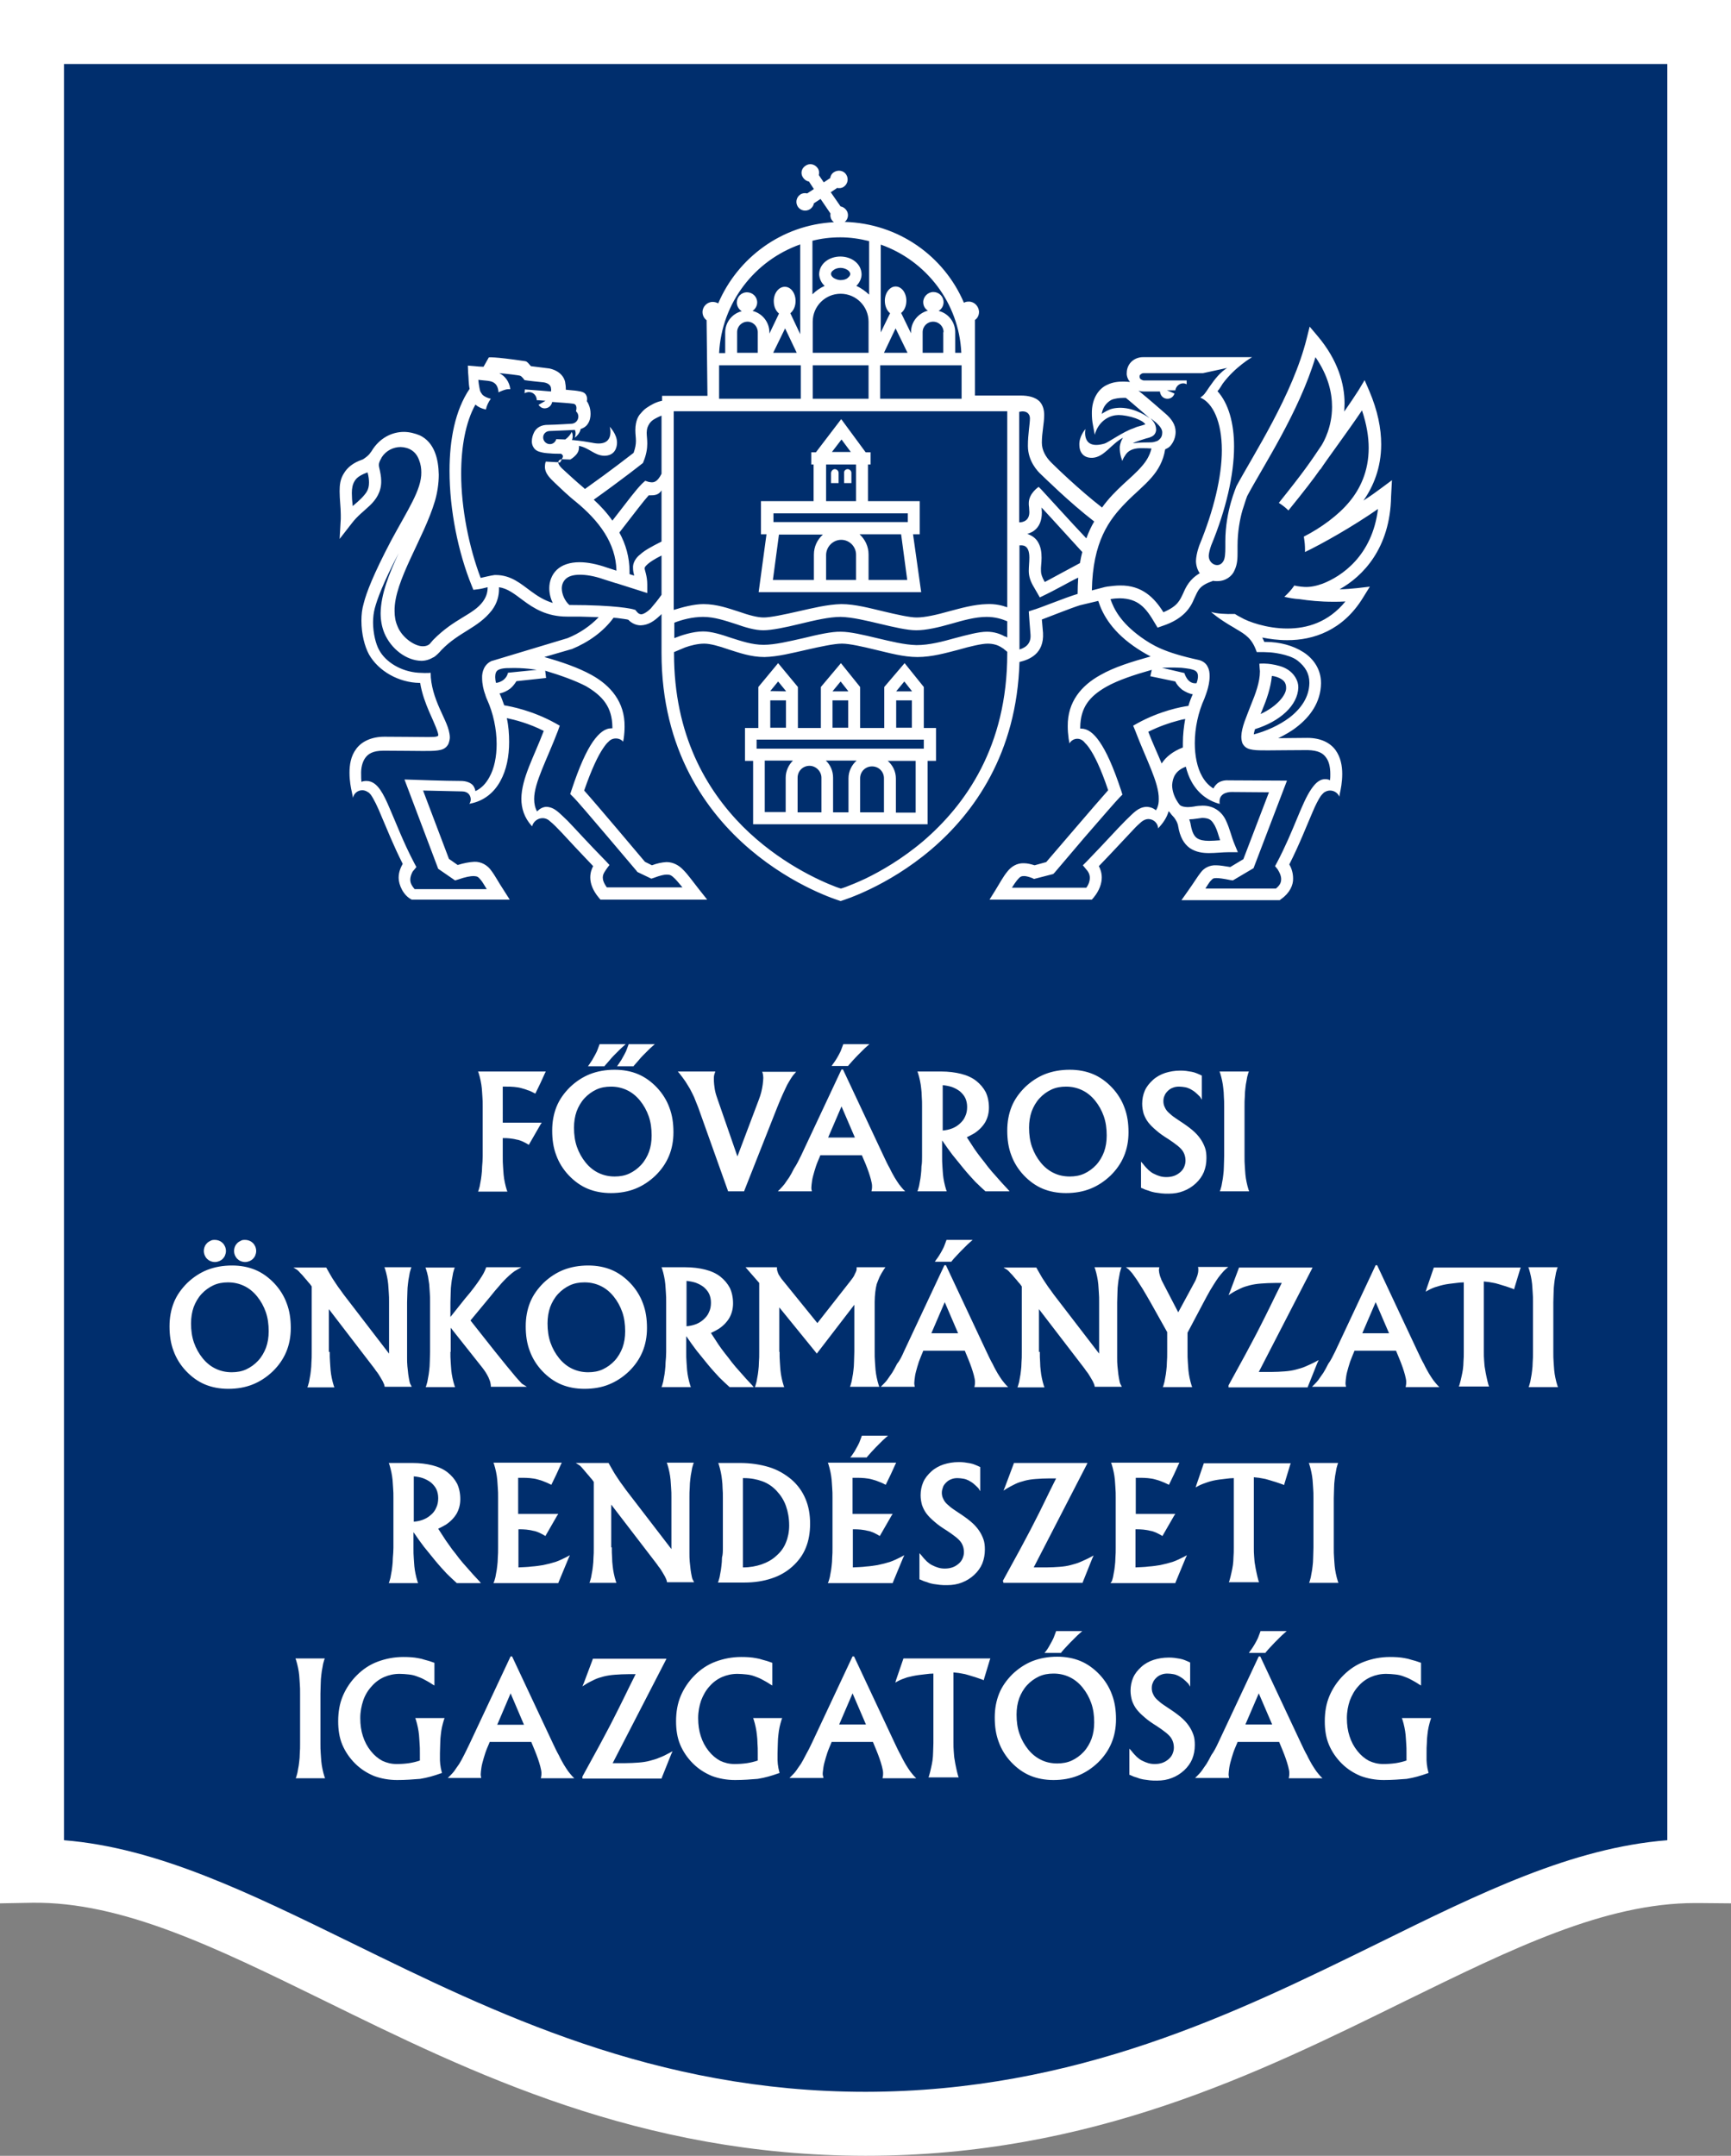 <?xml version="1.0" encoding="utf-8"?>
<!-- Generator: Adobe Illustrator 24.2.3, SVG Export Plug-In . SVG Version: 6.00 Build 0)  -->
<svg version="1.1" id="Layer_1" xmlns="http://www.w3.org/2000/svg" xmlns:xlink="http://www.w3.org/1999/xlink" x="0px" y="0px"
	 viewBox="0 0 595.3 741.2" style="enable-background:new 0 0 595.3 741.2;" xml:space="preserve">
<rect x="0" y="0" width="595.3" height="741.2" fill="#808080" stroke="none"/>
<style type="text/css">
	.st0{fill-rule:evenodd;clip-rule:evenodd;fill:#002E6D;}
	.st1{fill:#FFFFFF;}
	.st2{fill-rule:evenodd;clip-rule:evenodd;fill:#FFFFFF;}
</style>
<g>
	<path class="st0" d="M297.6,730.2c133.4-0.1,208.3-87.9,286.6-86.9V11H11v632.3C88.2,642.3,164.7,730.1,297.6,730.2"/>
	<path class="st1" d="M297.6,741.2L297.6,741.2c-77.6-0.1-135.3-28.4-186.2-53.4c-37.2-18.2-69.3-34-100.3-33.6L0,654.4V0h595.3
		v654.4l-11.1-0.1c-0.4,0-0.8,0-1.2,0c-31.2,0-63,15.7-99.8,33.7C432.6,712.9,375.3,741.2,297.6,741.2L297.6,741.2z M22,632.7
		c32.2,2.6,63.5,18,99.1,35.4c48.8,23.9,104.1,51.1,176.6,51.1c72.5-0.1,127.4-27.1,175.9-50.9c35.7-17.6,67-33,99.8-35.6V22H22
		V632.7z"/>
</g>
<path class="st2" d="M291.5,161.3c0.6,0,1.3,0.5,1.3,1.3v3.5h-2.5v-3.5C290.2,161.8,290.9,161.3,291.5,161.3 M475.9,612L475.9,612
	c-2.9,0-5.6-0.5-8-1.4c-2.4-1-4.6-2.4-6.5-4.3c-1.9-1.9-3.4-4.1-4.4-6.5c-1-2.4-1.4-5.1-1.4-8c0-3.2,0.5-6.1,1.6-8.7
	c1.1-2.6,2.7-5,4.8-7.1c2.1-2.1,4.5-3.7,7.2-4.7c2.7-1,5.6-1.6,8.8-1.6c1.9,0,3.6,0.1,5.1,0.4l0,0c0.7,0.1,1.5,0.3,2.4,0.6
	c0.9,0.2,1.8,0.5,2.9,0.9l0.3,0.1v7.8l-0.7-0.4c-1-0.7-2-1.2-2.9-1.7c-0.9-0.5-1.8-0.8-2.6-1.1h0c-0.8-0.3-1.7-0.5-2.7-0.6
	c-1-0.1-2-0.2-3.1-0.2c-1.9,0-3.7,0.4-5.3,1.1c-1.6,0.7-3.1,1.8-4.3,3.2c-1.3,1.4-2.2,3.1-2.9,4.9c-0.6,1.8-1,3.8-1,6
	c0,2.3,0.3,4.4,0.9,6.2c0.6,1.9,1.5,3.6,2.7,5.1v0c1.2,1.5,2.5,2.6,4,3.4c1.5,0.7,3.1,1.1,4.9,1.1h0c1.5,0,2.9-0.1,4.3-0.3
	c1.3-0.2,2.5-0.5,3.7-0.9v-2.5c0-1.3,0-2.4-0.1-3.4c-0.1-1.1-0.1-2-0.2-2.9h0c-0.1-0.9-0.2-1.7-0.4-2.6c-0.2-0.9-0.4-1.8-0.7-2.7
	l-0.2-0.5h10.1l-0.2,0.5c-0.3,0.9-0.5,1.8-0.7,2.6c-0.2,0.9-0.3,1.7-0.4,2.6c-0.1,0.9-0.2,1.8-0.2,2.9c-0.1,1-0.1,2.2-0.1,3.5v0.7
	c0,0.6,0,1.2,0,1.7c0,0.5,0.1,1,0.1,1.4c0.1,0.4,0.1,0.8,0.2,1.3c0.1,0.4,0.2,0.9,0.3,1.3l0.1,0.4l-0.4,0.1
	c-2.2,0.8-4.6,1.5-7.1,1.9C481.4,611.8,478.8,612,475.9,612z M429.9,567.7c0.7-0.9,1.4-2,2.1-3.3l0,0c0.3-0.6,0.6-1.1,0.8-1.7
	c0.2-0.6,0.4-1.1,0.6-1.6l0.1-0.3h9l-0.8,0.7c-0.6,0.5-1.2,1.1-1.7,1.6c-0.6,0.6-1.1,1.1-1.7,1.7c-0.5,0.5-1,1.1-1.5,1.6
	c-0.5,0.5-1,1.1-1.5,1.7l-0.1,0.2h-5.7L429.9,567.7z M432.9,582.2l-4.6,10.7h9.2L432.9,582.2z M419,599.1l13.8-29.4l0.1-0.2h0.5
	l0.1,0.2l13.8,29.4v0c0.8,1.7,1.5,3.2,2.2,4.4c0.6,1.3,1.2,2.3,1.7,3.2c0.5,0.8,1,1.6,1.5,2.3c0.5,0.7,1,1.2,1.4,1.7l0.7,0.7h-11.6
	l0.1-0.5c0.1-0.4,0.1-0.8,0.1-1.4c0-0.6-0.2-1.3-0.4-2.2v0c-0.2-0.8-0.5-1.7-0.8-2.6c-0.3-0.9-0.7-1.9-1.1-2.9v0l-1.2-2.9h-14.3
	l-0.1,0.3l0,0l0,0c-0.5,1.2-1,2.3-1.4,3.5c-0.4,1.2-0.7,2.3-1,3.4h0c-0.3,1.1-0.4,2.1-0.5,2.9c-0.1,0.8-0.1,1.3,0,1.8l0.1,0.5h-11.7
	l0.7-0.7c0.5-0.5,1.1-1.1,1.6-1.8c0.5-0.7,1-1.5,1.6-2.3h0c0.5-0.8,1.1-1.9,1.7-3.1C417.5,602.2,418.2,600.8,419,599.1L419,599.1z
	 M408.7,578.9c-0.6-0.6-1.2-1.2-1.7-1.6c-0.6-0.5-1.2-0.8-1.7-1.1l0,0c-0.6-0.3-1.2-0.5-1.8-0.6c-0.6-0.1-1.3-0.2-2-0.2
	c-0.8,0-1.5,0.1-2.2,0.4c-0.6,0.2-1.2,0.6-1.7,1.1c-0.5,0.5-0.9,1-1.1,1.6c-0.3,0.6-0.4,1.2-0.4,1.9c0,0.6,0.1,1.2,0.3,1.7
	c0.2,0.5,0.5,1.1,0.9,1.6l0,0c0.4,0.5,1,1,1.7,1.6c0.7,0.6,1.7,1.2,2.7,1.9l0,0c1.7,1.1,3.1,2.1,4.3,3.1c1.2,1,2.1,2,2.8,3l0,0
	c0.7,1,1.2,2,1.6,3.1c0.4,1.1,0.5,2.3,0.5,3.6c0,1.7-0.3,3.3-0.9,4.8c-0.6,1.4-1.5,2.7-2.8,3.9v0c-1.2,1.1-2.6,2-4.2,2.6
	c-1.5,0.6-3.2,0.9-5.1,0.9c-0.9,0-1.7,0-2.5-0.1c-0.8-0.1-1.5-0.2-2.2-0.3v0c-0.6-0.1-1.4-0.3-2.1-0.6c-0.8-0.2-1.6-0.5-2.4-0.9
	l-0.3-0.1v-9l0.8,0.9c0.6,0.8,1.2,1.4,1.8,2c0.6,0.5,1.2,1,1.9,1.3c0.6,0.3,1.3,0.6,2,0.8c0.7,0.2,1.4,0.3,2.2,0.3
	c1.9,0,3.4-0.5,4.7-1.6l0,0c0.6-0.5,1.1-1.1,1.4-1.8c0.3-0.7,0.5-1.4,0.5-2.2c0-0.7-0.1-1.4-0.3-2c-0.2-0.6-0.5-1.2-0.9-1.7l0,0
	c-0.4-0.5-1-1.1-1.8-1.7c-0.8-0.6-1.7-1.3-2.8-2c-1.6-1-3.1-2-4.2-3c-1.2-1-2.1-1.9-2.8-2.8l0,0c-0.7-0.9-1.2-1.9-1.6-3
	c-0.3-1.1-0.5-2.2-0.5-3.4c0-1.6,0.3-3.1,0.9-4.5c0.6-1.4,1.6-2.6,2.8-3.7l0,0c1.2-1.1,2.7-1.9,4.2-2.4c1.6-0.5,3.3-0.8,5.1-0.8
	c0.7,0,1.4,0,2.1,0.1c0.7,0.1,1.3,0.2,1.9,0.3c0.6,0.1,1.2,0.3,1.7,0.5c0.6,0.2,1.1,0.5,1.6,0.7l0.2,0.1v8.3L408.7,578.9z
	 M359.7,567.7c0.4-0.5,0.7-1,1-1.5c0.3-0.6,0.7-1.2,1-1.8l0,0c0.3-0.6,0.6-1.1,0.8-1.7c0.2-0.6,0.4-1.1,0.6-1.6l0.1-0.3h9l-0.8,0.7
	c-0.6,0.5-1.2,1.1-1.7,1.6c-0.6,0.6-1.1,1.1-1.7,1.7c-0.5,0.5-1,1.1-1.5,1.6c-0.5,0.5-1,1.1-1.5,1.7l-0.1,0.2h-5.7L359.7,567.7z
	 M363.6,606.3c1.8,0,3.5-0.3,5-1c1.5-0.7,2.9-1.7,4.1-3c1.2-1.3,2.1-2.9,2.7-4.5c0.6-1.7,0.9-3.5,0.9-5.6c0-2.4-0.3-4.6-1-6.6
	c-0.7-2-1.7-3.8-3-5.4l0,0c-1.3-1.6-2.8-2.8-4.5-3.6c-1.7-0.8-3.5-1.2-5.5-1.2c-1.8,0-3.5,0.3-5,1c-1.5,0.7-2.9,1.7-4.1,3
	c-1.2,1.3-2.1,2.9-2.7,4.5c-0.6,1.7-0.9,3.6-0.9,5.6c0,2.4,0.3,4.6,1,6.6c0.7,2,1.7,3.8,3,5.4c1.3,1.6,2.8,2.8,4.5,3.6
	C359.7,605.9,361.6,606.3,363.6,606.3z M362.3,612c-2.9,0-5.6-0.5-8-1.5c-2.4-1-4.6-2.6-6.5-4.6c-1.9-2-3.4-4.4-4.3-6.9
	c-1-2.6-1.4-5.4-1.4-8.5c0-3,0.5-5.7,1.5-8.2c1-2.5,2.6-4.7,4.6-6.7c2.1-2,4.4-3.5,6.9-4.5c2.6-1,5.4-1.5,8.5-1.5
	c2.9,0,5.6,0.5,8,1.5c2.4,1,4.6,2.6,6.5,4.6c1.9,2,3.4,4.4,4.3,6.9c1,2.6,1.4,5.4,1.4,8.5c0,6-2.1,10.9-6.2,14.9v0
	c-2.1,2-4.4,3.5-6.9,4.5C368.2,611.5,365.4,612,362.3,612z M331.9,575.8L331.9,575.8L331.9,575.8z M331.9,575.8L331.9,575.8
	L331.9,575.8z M321,599.3v-23.9c-0.9,0-1.7,0.1-2.5,0.2c-0.9,0.1-1.7,0.2-2.5,0.3h0c-1.5,0.2-2.8,0.5-4,0.8
	c-1.2,0.4-2.3,0.8-3.2,1.3l-0.9,0.5l0.3-1l1.2-3.5l1.2-3.5l0.1-0.3h29.9l-0.2,0.5l-1,3.3v0l-1,3.3l-0.1,0.4l-0.4-0.2
	c-1.2-0.4-2.2-0.8-3.3-1.1c-1-0.3-1.9-0.6-2.7-0.8c-0.7-0.1-1.4-0.3-2.2-0.4c-0.6-0.1-1.2-0.1-1.8-0.2v24c0,1.2,0,2.2,0.1,3.2
	c0.1,1,0.1,1.9,0.3,2.8v0c0.1,0.8,0.3,1.7,0.5,2.7c0.2,0.9,0.4,1.9,0.7,2.9l0.2,0.5h-10.4l0.2-0.5c0.3-1,0.5-1.9,0.7-2.8
	c0.2-0.9,0.4-1.8,0.5-2.6c0.1-0.8,0.2-1.8,0.2-2.8C320.9,601.6,321,600.5,321,599.3z M293.2,582.2l-4.6,10.7h9.2L293.2,582.2z
	 M279.3,599.1l13.8-29.4l0.1-0.2h0.5l0.1,0.2l13.8,29.4l0,0c0.8,1.7,1.5,3.2,2.2,4.4c0.6,1.3,1.2,2.3,1.7,3.2c0.5,0.8,1,1.6,1.5,2.3
	c0.5,0.7,1,1.2,1.4,1.7l0.7,0.7h-11.6l0.1-0.5c0.1-0.4,0.1-0.8,0.1-1.4c0-0.6-0.2-1.3-0.4-2.2v0c-0.2-0.8-0.5-1.7-0.8-2.6
	c-0.3-0.9-0.7-1.9-1.1-2.9v0l-1.2-2.9H286l-0.1,0.3l0,0l0,0c-0.5,1.2-1,2.3-1.4,3.5c-0.4,1.2-0.7,2.3-1,3.4h0
	c-0.3,1.1-0.4,2.1-0.5,2.9c-0.1,0.8-0.1,1.3,0.1,1.8l0.1,0.5h-11.7l0.7-0.7c0.5-0.5,1.1-1.1,1.6-1.8c0.5-0.7,1-1.5,1.6-2.3h0
	c0.5-0.8,1.1-1.9,1.7-3.1C277.8,602.2,278.5,600.8,279.3,599.1L279.3,599.1z M252.8,612L252.8,612c-2.9,0-5.6-0.5-8-1.4
	c-2.4-1-4.6-2.4-6.5-4.3c-1.9-1.9-3.4-4.1-4.4-6.5c-1-2.4-1.4-5.1-1.4-8c0-3.2,0.5-6.1,1.6-8.7c1.1-2.6,2.7-5,4.8-7.1
	c2.1-2.1,4.5-3.7,7.2-4.7c2.7-1,5.6-1.6,8.8-1.6c1.9,0,3.6,0.1,5.1,0.4v0c0.7,0.1,1.5,0.3,2.4,0.6c0.9,0.2,1.8,0.5,2.9,0.9l0.3,0.1
	v7.8l-0.7-0.4c-1-0.7-2-1.2-2.9-1.7c-0.9-0.5-1.8-0.8-2.6-1.1h0c-0.8-0.3-1.7-0.5-2.7-0.6c-1-0.1-2-0.2-3.1-0.2
	c-1.9,0-3.7,0.4-5.3,1.1c-1.6,0.7-3.1,1.8-4.3,3.2c-1.3,1.4-2.2,3.1-2.9,4.9c-0.6,1.8-1,3.8-1,6c0,2.3,0.3,4.4,0.9,6.2
	c0.6,1.9,1.5,3.6,2.7,5.1v0c1.2,1.5,2.5,2.6,4,3.4c1.5,0.7,3.1,1.1,4.9,1.1h0c1.5,0,2.9-0.1,4.3-0.3c1.3-0.2,2.5-0.5,3.7-0.9v-2.5
	c0-1.3,0-2.4-0.1-3.4c0-1.1-0.1-2-0.2-2.9c-0.1-0.9-0.2-1.7-0.4-2.6c-0.2-0.9-0.4-1.8-0.7-2.7l-0.2-0.5H269l-0.2,0.5
	c-0.3,0.9-0.5,1.8-0.7,2.6c-0.2,0.9-0.3,1.7-0.4,2.6c-0.1,0.9-0.2,1.8-0.2,2.9c0,1-0.1,2.2-0.1,3.5v0.7c0,0.6,0,1.2,0,1.7
	c0,0.5,0.1,1,0.1,1.4h0c0.1,0.4,0.1,0.8,0.2,1.3c0.1,0.4,0.2,0.9,0.3,1.3l0.1,0.4l-0.4,0.1c-2.2,0.8-4.6,1.5-7.1,1.9
	C258.3,611.8,255.6,612,252.8,612z M200.3,610.8c2.1-3.8,4-7.3,5.8-10.6c1.8-3.4,3.5-6.5,4.9-9.3l0,0c1.2-2.3,2.4-4.8,3.7-7.4
	c1.2-2.5,2.5-5.1,3.9-7.9h-2.3c-1.8,0-3.4,0.1-4.8,0.2c-1.4,0.1-2.7,0.3-3.9,0.6v0c-1.1,0.3-2.2,0.6-3.2,1.1c-1,0.5-2.1,1-3,1.6
	l-1.1,0.7l0.5-1.2l1.5-4l1.5-4l0.1-0.3h25.3l-0.3,0.6l-18.2,35.3h4.3c1.7,0,3.2-0.1,4.6-0.2c1.4-0.1,2.7-0.3,3.8-0.6h0
	c1.1-0.3,2.3-0.6,3.4-1.1h0c1.1-0.4,2.3-1,3.4-1.6l1.1-0.6l-0.5,1.1l-1.6,4v0l-1.6,4l-0.1,0.3h-27.2L200.3,610.8L200.3,610.8z
	 M175.6,582.2L171,593h9.2L175.6,582.2z M161.7,599.1l13.8-29.4l0.1-0.2h0.5l0.1,0.2l13.8,29.4v0c0.8,1.7,1.5,3.2,2.2,4.4
	c0.6,1.3,1.2,2.3,1.7,3.2c0.5,0.8,1,1.6,1.5,2.3c0.5,0.7,1,1.2,1.4,1.7l0.7,0.7H186l0.1-0.5c0.1-0.4,0.1-0.8,0.1-1.4
	c0-0.6-0.2-1.3-0.4-2.2v0c-0.2-0.8-0.5-1.7-0.8-2.6c-0.3-0.9-0.7-1.9-1.1-2.9v0l-1.2-2.9h-14.3l-0.1,0.3l0,0l0,0
	c-0.5,1.2-1,2.3-1.4,3.5c-0.4,1.2-0.7,2.3-1,3.4h0c-0.3,1.1-0.4,2.1-0.5,2.9c-0.1,0.8-0.1,1.3,0,1.8l0.1,0.5H154l0.7-0.7
	c0.5-0.5,1.1-1.1,1.6-1.8c0.5-0.7,1-1.5,1.6-2.3h0c0.5-0.8,1.1-1.9,1.7-3.1C160.2,602.2,160.9,600.8,161.7,599.1L161.7,599.1z
	 M136.6,612L136.6,612c-2.9,0-5.6-0.5-8-1.4c-2.4-1-4.6-2.4-6.5-4.3c-1.9-1.9-3.4-4.1-4.4-6.5c-1-2.4-1.4-5.1-1.4-8
	c0-3.2,0.5-6.1,1.6-8.7c1.1-2.6,2.7-5,4.8-7.1c2.1-2.1,4.5-3.7,7.2-4.7c2.7-1,5.6-1.6,8.8-1.6c1.9,0,3.6,0.1,5.1,0.4l0,0
	c0.7,0.1,1.5,0.3,2.4,0.6c0.9,0.2,1.8,0.5,2.9,0.9l0.3,0.1v7.8l-0.7-0.4c-1-0.7-2-1.2-2.9-1.7c-0.9-0.5-1.8-0.8-2.6-1.1h0
	c-0.8-0.3-1.7-0.5-2.7-0.6c-1-0.1-2-0.2-3.1-0.2c-1.9,0-3.7,0.4-5.3,1.1c-1.6,0.7-3.1,1.8-4.3,3.2c-1.3,1.4-2.3,3.1-2.9,4.9
	c-0.6,1.8-1,3.8-1,6c0,2.3,0.3,4.4,0.9,6.2c0.6,1.9,1.5,3.6,2.7,5.1v0c1.2,1.5,2.5,2.6,4,3.4c1.5,0.7,3.1,1.1,4.9,1.1h0
	c1.5,0,2.9-0.1,4.3-0.3c1.3-0.2,2.5-0.5,3.7-0.9v-2.5c0-1.3,0-2.4-0.1-3.4c-0.1-1.1-0.1-2-0.2-2.9h0c-0.1-0.9-0.2-1.7-0.4-2.6
	c-0.2-0.9-0.4-1.8-0.7-2.7l-0.2-0.5h10.1l-0.2,0.5c-0.3,0.9-0.5,1.8-0.7,2.6c-0.2,0.9-0.3,1.7-0.4,2.6c-0.1,0.9-0.2,1.8-0.2,2.9
	c0,1-0.1,2.2-0.1,3.5v0.7c0,0.6,0,1.2,0,1.7c0,0.5,0.1,1,0.1,1.4c0.1,0.4,0.1,0.8,0.2,1.3c0.1,0.4,0.2,0.9,0.3,1.3l0.1,0.4l-0.4,0.1
	c-2.2,0.8-4.6,1.5-7.1,1.9C142.1,611.8,139.5,612,136.6,612z M103.2,599.3v-17c0-1.3,0-2.4-0.1-3.4c-0.1-1.1-0.1-2-0.2-2.9h0
	c-0.1-0.9-0.2-1.7-0.4-2.6c-0.2-0.9-0.4-1.8-0.7-2.7l-0.2-0.5h10.1l-0.2,0.5c-0.3,0.9-0.5,1.8-0.6,2.6c-0.2,0.9-0.3,1.7-0.4,2.6
	c-0.1,0.9-0.2,1.8-0.2,2.9c0,1-0.1,2.2-0.1,3.5v17c0,1.3,0,2.4,0.1,3.5c0.1,1,0.1,2,0.2,2.8c0.1,0.9,0.2,1.7,0.4,2.6
	c0.2,0.9,0.4,1.8,0.7,2.7l0.2,0.5h-10.1l0.2-0.5c0.3-0.9,0.5-1.8,0.6-2.6c0.2-0.9,0.3-1.7,0.4-2.6c0.1-0.8,0.2-1.8,0.2-2.9
	C103.2,601.8,103.2,600.6,103.2,599.3z M451.7,532.1v-17c0-1.3,0-2.4-0.1-3.4c-0.1-1.1-0.1-2-0.2-2.9c-0.1-0.9-0.2-1.7-0.4-2.6
	c-0.2-0.9-0.4-1.8-0.7-2.7l-0.2-0.5h10.1l-0.2,0.5c-0.3,0.9-0.5,1.8-0.6,2.6c-0.2,0.9-0.3,1.7-0.4,2.6c-0.1,0.9-0.2,1.8-0.2,2.9
	c0,1-0.1,2.2-0.1,3.5v17c0,1.3,0,2.4,0.1,3.5c0.1,1,0.1,2,0.2,2.8c0.1,0.9,0.2,1.7,0.4,2.6c0.2,0.9,0.4,1.8,0.7,2.7l0.2,0.5h-10.1
	l0.2-0.5c0.3-0.9,0.5-1.8,0.6-2.6c0.2-0.9,0.3-1.7,0.4-2.6c0.1-0.8,0.2-1.8,0.2-2.9C451.6,534.5,451.7,533.3,451.7,532.1z
	 M435.2,508.6L435.2,508.6L435.2,508.6z M435.2,508.6L435.2,508.6L435.2,508.6z M424.3,532.1v-23.9c-0.9,0-1.7,0.1-2.5,0.2
	c-0.9,0.1-1.7,0.2-2.5,0.3h0c-1.5,0.2-2.8,0.5-4,0.9c-1.2,0.4-2.3,0.8-3.2,1.3l-0.9,0.5l0.3-1l1.2-3.5l1.2-3.5l0.1-0.3h29.9
	l-0.2,0.5l-1,3.3v0l-1,3.3l-0.1,0.4l-0.4-0.2c-1.2-0.4-2.2-0.8-3.3-1.1c-1-0.3-1.9-0.6-2.7-0.8c-0.7-0.1-1.4-0.3-2.2-0.4
	c-0.6-0.1-1.2-0.1-1.8-0.2v24c0,1.2,0,2.2,0.1,3.2c0.1,1,0.1,1.9,0.3,2.8v0c0.1,0.8,0.3,1.7,0.5,2.7c0.2,0.9,0.4,1.9,0.7,2.9
	l0.2,0.5h-10.4l0.2-0.5c0.3-1,0.5-1.9,0.7-2.8c0.2-0.9,0.4-1.8,0.5-2.6c0.1-0.8,0.2-1.8,0.2-2.8
	C424.3,534.3,424.3,533.2,424.3,532.1z M382.4,543.6c0.3-0.9,0.5-1.8,0.6-2.6c0.2-0.9,0.3-1.7,0.4-2.6c0.1-0.9,0.2-1.8,0.2-2.9
	c0.1-1,0.1-2.2,0.1-3.5v-17c0-1.3,0-2.4-0.1-3.4c-0.1-1.1-0.1-2-0.2-2.9c-0.1-0.9-0.2-1.7-0.4-2.6c-0.2-0.9-0.4-1.8-0.7-2.7
	l-0.2-0.5h23.5l-0.3,0.6l-1.5,3.3v0l-1.6,3.3l-0.2,0.4l-0.4-0.2c-0.8-0.4-1.5-0.7-2.3-1c-0.7-0.3-1.5-0.5-2.2-0.7h0
	c-0.7-0.2-1.5-0.3-2.4-0.4c-0.9-0.1-1.8-0.1-2.9-0.1h-1.2v12.4h13.6l-0.4,0.6l-1.9,3.3l-1.9,3.3l-0.2,0.4l-0.4-0.2
	c-0.6-0.4-1.3-0.7-1.9-1c-0.7-0.3-1.3-0.5-2-0.6c-0.7-0.2-1.5-0.3-2.3-0.4c-0.8-0.1-1.7-0.1-2.7-0.1v13.1c1.6-0.1,3.1-0.1,4.5-0.3v0
	c1.5-0.1,2.8-0.3,4-0.5h0c1.5-0.3,3-0.7,4.3-1.1c1.4-0.5,2.6-1.1,3.8-1.7l1.1-0.6l-0.5,1.1l-1.7,4.1v0l-1.7,4.1l-0.1,0.3h-22.3
	L382.4,543.6z M344.9,543.5c2.1-3.8,4-7.3,5.8-10.6c1.8-3.4,3.5-6.5,4.9-9.3c1.2-2.3,2.4-4.7,3.7-7.4c1.2-2.5,2.5-5.1,3.9-7.9H361
	c-1.8,0-3.4,0.1-4.8,0.2c-1.4,0.1-2.7,0.3-3.8,0.6v0c-1.1,0.3-2.2,0.6-3.2,1.1c-1,0.5-2,1-3,1.6l-1.1,0.7l0.5-1.2l1.5-4h0l1.5-4
	l0.1-0.3h25.3l-0.3,0.6l-18.2,35.3h4.3c1.7,0,3.2-0.1,4.6-0.2c1.4-0.1,2.7-0.3,3.8-0.6c1.1-0.3,2.3-0.6,3.4-1.1h0
	c1.1-0.5,2.3-1,3.4-1.6l1.1-0.6l-0.5,1.1l-1.6,4v0l-1.6,4l-0.1,0.3h-27.2L344.9,543.5L344.9,543.5z M336.5,511.7
	c-0.6-0.6-1.2-1.2-1.7-1.6c-0.6-0.5-1.2-0.8-1.7-1.1l0,0c-0.6-0.3-1.2-0.5-1.8-0.6c-0.6-0.1-1.3-0.2-2-0.2c-0.8,0-1.5,0.1-2.2,0.4
	c-0.6,0.2-1.2,0.6-1.7,1.1c-0.5,0.5-0.9,1-1.1,1.6c-0.2,0.6-0.4,1.2-0.4,1.9c0,0.6,0.1,1.2,0.3,1.7c0.2,0.5,0.5,1.1,0.9,1.6l0,0
	c0.4,0.5,1,1,1.7,1.6c0.7,0.6,1.7,1.2,2.7,1.9l0,0c1.7,1.1,3.1,2.1,4.3,3.1c1.2,1,2.1,2,2.8,3h0c0.7,1,1.2,2,1.6,3.1
	c0.4,1.1,0.5,2.3,0.5,3.6c0,1.7-0.3,3.3-0.9,4.8c-0.6,1.4-1.5,2.7-2.8,3.9v0c-1.2,1.1-2.6,2-4.2,2.6c-1.5,0.6-3.2,0.9-5.1,0.9
	c-0.9,0-1.7,0-2.5-0.1c-0.8-0.1-1.5-0.2-2.2-0.3l0,0c-0.6-0.1-1.4-0.3-2.1-0.6c-0.8-0.2-1.6-0.5-2.4-0.9l-0.3-0.1v-9l0.8,0.9
	c0.6,0.8,1.2,1.4,1.8,2c0.6,0.5,1.2,1,1.9,1.3c0.6,0.3,1.3,0.6,2,0.8c0.7,0.2,1.4,0.3,2.2,0.3c1.9,0,3.4-0.5,4.7-1.6l0,0
	c0.6-0.5,1.1-1.1,1.4-1.8c0.3-0.7,0.5-1.4,0.5-2.2c0-0.7-0.1-1.4-0.3-2c-0.2-0.6-0.5-1.2-0.9-1.7l0,0c-0.4-0.5-1-1.1-1.8-1.7
	c-0.8-0.6-1.7-1.3-2.8-2c-1.6-1-3.1-2-4.2-3c-1.2-1-2.1-1.9-2.8-2.8c-0.7-0.9-1.2-1.9-1.6-3c-0.3-1.1-0.5-2.2-0.5-3.4
	c0-1.6,0.3-3.1,0.9-4.5c0.6-1.4,1.6-2.6,2.8-3.7l0,0c1.2-1.1,2.7-1.9,4.2-2.4c1.6-0.5,3.3-0.8,5.1-0.8c0.7,0,1.4,0,2.1,0.1
	c0.7,0.1,1.3,0.2,1.9,0.3c0.6,0.1,1.2,0.3,1.7,0.5c0.6,0.2,1.1,0.5,1.6,0.7l0.2,0.1v8.3L336.5,511.7z M292.9,500.5
	c0.3-0.5,0.7-1,1-1.5c0.3-0.6,0.7-1.2,1-1.8l0,0c0.3-0.6,0.6-1.1,0.8-1.7c0.2-0.6,0.4-1.1,0.6-1.6l0.1-0.3h9l-0.8,0.7
	c-0.6,0.5-1.2,1.1-1.7,1.6c-0.6,0.6-1.1,1.1-1.7,1.7c-0.5,0.5-1,1.1-1.5,1.6c-0.5,0.6-1,1.1-1.5,1.7l-0.1,0.2h-5.7L292.9,500.5z
	 M285,543.6c0.3-0.9,0.5-1.8,0.6-2.6c0.2-0.9,0.3-1.7,0.4-2.6c0.1-0.9,0.2-1.8,0.2-2.9c0.1-1,0.1-2.2,0.1-3.5v-17
	c0-1.3,0-2.4-0.1-3.4c-0.1-1.1-0.1-2-0.2-2.9c-0.1-0.9-0.2-1.7-0.4-2.6c-0.2-0.9-0.4-1.8-0.7-2.7l-0.2-0.5h23.5l-0.3,0.6l-1.5,3.3v0
	l-1.6,3.3l-0.2,0.4l-0.4-0.2c-0.7-0.4-1.5-0.7-2.3-1c-0.7-0.3-1.5-0.5-2.2-0.7h0c-0.7-0.2-1.5-0.3-2.4-0.4c-0.9-0.1-1.8-0.1-2.9-0.1
	h-1.2v12.4H307l-0.4,0.6l-1.9,3.3l-1.9,3.3l-0.2,0.4l-0.4-0.2c-0.6-0.4-1.3-0.7-1.9-1c-0.7-0.3-1.3-0.5-2-0.6
	c-0.7-0.2-1.5-0.3-2.3-0.4c-0.8-0.1-1.7-0.1-2.7-0.1v13.1c1.6-0.1,3.1-0.1,4.5-0.3v0c1.5-0.1,2.8-0.3,4-0.5h0c1.5-0.3,3-0.7,4.3-1.1
	c1.4-0.5,2.6-1.1,3.8-1.7l1.1-0.6l-0.5,1.1l-1.7,4.1v0l-1.7,4.1l-0.1,0.3h-22.3L285,543.6z M255.6,538.9c2.3,0,4.4-0.4,6.2-1
	c2-0.7,3.7-1.6,5.2-3h0c1.5-1.3,2.6-2.8,3.3-4.6c0.7-1.7,1.1-3.7,1.1-5.8c0-2.5-0.4-4.7-1.1-6.7c-0.7-2-1.8-3.7-3.2-5.2
	c-1.4-1.5-3-2.6-4.9-3.3c-1.9-0.7-4-1.1-6.3-1.1h-0.4V538.9z M248.6,532.1v-17c0-1.3,0-2.4-0.1-3.4c0-1.1-0.1-2-0.2-2.9
	c-0.1-0.9-0.2-1.7-0.4-2.6c-0.2-0.9-0.4-1.8-0.7-2.7l-0.2-0.5h7.4c3.7,0,7,0.5,10,1.4c3,0.9,5.5,2.4,7.7,4.2
	c2.2,1.9,3.8,4.1,4.9,6.7c1.1,2.6,1.6,5.4,1.6,8.6c0,3.1-0.5,5.9-1.5,8.3c-1,2.5-2.6,4.6-4.6,6.4c-2,1.8-4.4,3.2-7.2,4.1
	c-2.7,0.9-5.8,1.4-9.3,1.4h-9.1l0.2-0.5c0.3-0.9,0.5-1.8,0.6-2.6c0.2-0.9,0.3-1.7,0.4-2.6c0.1-0.9,0.2-1.8,0.2-2.9
	C248.6,534.5,248.6,533.3,248.6,532.1z M210.4,532c0,1.3,0,2.4,0.1,3.5c0,1.1,0.1,2,0.2,2.9c0.1,0.9,0.2,1.7,0.4,2.6
	c0.2,0.9,0.4,1.8,0.7,2.7l0.2,0.5h-9.3l0.2-0.5c0.3-0.9,0.5-1.8,0.6-2.6c0.2-0.9,0.3-1.7,0.4-2.6c0.1-0.9,0.2-1.8,0.2-2.9
	c0.1-1,0.1-2.2,0.1-3.5v-22.6c-0.4-0.6-0.8-1.1-1.2-1.5c-0.4-0.5-0.7-0.9-1.1-1.3l0,0c-0.7-0.9-1.3-1.5-1.7-2
	c-0.4-0.5-0.8-0.8-0.9-0.9l-1.3-0.8h11.3l0.1,0.2c0.6,1,1.1,2,1.6,2.8c0.5,0.9,1.1,1.7,1.6,2.5c0.5,0.8,1.1,1.6,1.7,2.4
	c0.6,0.9,1.3,1.8,2,2.7l14.6,19v-17.6c0-1.3,0-2.4-0.1-3.4c-0.1-1.1-0.1-2-0.2-2.9c-0.1-0.9-0.2-1.7-0.4-2.6
	c-0.2-0.9-0.4-1.8-0.7-2.7l-0.2-0.5h9.3l-0.2,0.5c-0.3,0.9-0.5,1.8-0.6,2.6c-0.2,0.9-0.3,1.7-0.4,2.6c-0.1,0.8-0.2,1.8-0.2,2.9
	c-0.1,1-0.1,2.2-0.1,3.5v19c0,1,0,1.9,0.1,2.9c0.1,1,0.2,1.9,0.3,2.8c0.1,0.9,0.3,1.7,0.4,2.3c0.1,0.6,0.3,1.1,0.5,1.4l0.3,0.6h-9.3
	l-0.1-0.4c0-0.3-0.2-0.6-0.4-1.1c-0.2-0.5-0.6-1.1-1-1.8l0,0c-0.4-0.7-0.9-1.5-1.5-2.2c-0.5-0.8-1.1-1.5-1.7-2.3l0,0l-14.5-18.9V532
	z M170,543.6c0.3-0.9,0.5-1.8,0.6-2.6c0.2-0.9,0.3-1.7,0.4-2.6c0.1-0.9,0.2-1.8,0.2-2.9c0.1-1,0.1-2.2,0.1-3.5v-17
	c0-1.3,0-2.4-0.1-3.4c-0.1-1.1-0.1-2-0.2-2.9c-0.1-0.9-0.2-1.7-0.4-2.6c-0.2-0.9-0.4-1.8-0.7-2.7l-0.2-0.5h23.5l-0.3,0.6l-1.5,3.3v0
	l-1.6,3.3l-0.2,0.4l-0.4-0.2c-0.8-0.4-1.5-0.7-2.3-1c-0.7-0.3-1.5-0.5-2.2-0.7h0c-0.7-0.2-1.5-0.3-2.4-0.4c-0.9-0.1-1.8-0.1-2.9-0.1
	h-1.2v12.4H192l-0.4,0.6l-1.9,3.3l-1.9,3.3l-0.2,0.4l-0.4-0.2c-0.6-0.4-1.3-0.7-1.9-1c-0.7-0.3-1.3-0.5-2-0.6
	c-0.7-0.2-1.5-0.3-2.3-0.4c-0.8-0.1-1.7-0.1-2.7-0.1v13.1c1.6-0.1,3.1-0.1,4.5-0.3v0c1.5-0.1,2.8-0.3,4-0.5h0c1.5-0.3,3-0.7,4.3-1.1
	c1.4-0.5,2.6-1.1,3.8-1.7l1.1-0.6l-0.5,1.1l-1.7,4.1v0l-1.7,4.1l-0.1,0.3h-22.3L170,543.6z M142.2,523.2c2.4-0.2,4.3-0.9,5.8-2.2
	l0,0c0.9-0.7,1.6-1.6,2-2.6c0.5-1,0.7-2.1,0.7-3.3c0-1.1-0.2-2.1-0.6-3c-0.4-0.9-1.1-1.7-1.9-2.4h0c-0.8-0.6-1.7-1.1-2.8-1.5
	c-0.9-0.3-2-0.5-3.1-0.6V523.2z M135.3,532.1v-17c0-1.3,0-2.4-0.1-3.4c-0.1-1.1-0.1-2-0.2-2.9h0c-0.1-0.9-0.2-1.7-0.4-2.6
	c-0.2-0.9-0.4-1.8-0.7-2.7l-0.2-0.5h8.1c2.6,0,4.9,0.3,6.9,0.8c2,0.5,3.8,1.3,5.2,2.4c1.4,1.1,2.5,2.4,3.3,3.9
	c0.7,1.5,1.1,3.3,1.1,5.3c0,1.8-0.4,3.4-1.2,4.9c-0.8,1.4-2,2.7-3.6,3.8l0,0c-0.5,0.3-1,0.6-1.6,0.9c-0.4,0.2-0.8,0.4-1.2,0.6l2.6,4
	c0.7,1,1.4,2,2.2,3.1c0.8,1,1.6,2,2.4,3.1c0.8,1,1.8,2.2,3,3.5c1.1,1.3,2.4,2.7,3.9,4.3l0.6,0.7h-8.3l-0.1-0.1c-1-0.9-2.2-2-3.4-3.2
	c-1.2-1.3-2.5-2.7-3.9-4.4c-1.4-1.7-2.7-3.3-3.9-4.8c-1.2-1.6-2.3-3.1-3.3-4.6v0l-0.3-0.4v5.4c0,1.3,0,2.4,0.1,3.5
	c0.1,1,0.1,2,0.2,2.8c0.1,0.9,0.2,1.7,0.4,2.6c0.2,0.9,0.4,1.8,0.7,2.7l0.2,0.5h-10.1l0.2-0.5c0.3-0.9,0.5-1.8,0.6-2.6
	c0.2-0.9,0.3-1.7,0.4-2.6c0.1-0.9,0.2-1.8,0.2-2.9C135.2,534.5,135.3,533.3,135.3,532.1z M421,397.5v-17c0-1.3,0-2.4-0.1-3.4
	c0-1.1-0.1-2-0.2-2.9c-0.1-0.9-0.2-1.7-0.4-2.6c-0.2-0.9-0.4-1.8-0.7-2.7l-0.2-0.5h10.1l-0.2,0.5c-0.3,0.9-0.5,1.8-0.6,2.6
	c-0.2,0.9-0.3,1.7-0.4,2.6c-0.1,0.9-0.2,1.8-0.2,2.9c-0.1,1-0.1,2.2-0.1,3.5v17c0,1.3,0,2.4,0.1,3.5c0.1,1,0.1,2,0.2,2.8
	c0.1,0.9,0.2,1.7,0.4,2.6c0.2,0.9,0.4,1.8,0.7,2.7l0.2,0.5h-10.1l0.2-0.5c0.3-0.9,0.5-1.8,0.6-2.6c0.2-0.9,0.3-1.7,0.4-2.6
	c0.1-0.8,0.2-1.8,0.2-2.9C420.9,399.9,421,398.8,421,397.5z M412.7,377.1c-0.6-0.6-1.2-1.2-1.7-1.6c-0.6-0.5-1.2-0.8-1.7-1.1l0,0
	c-0.6-0.3-1.2-0.5-1.8-0.6c-0.6-0.1-1.3-0.2-2-0.2c-0.8,0-1.5,0.1-2.2,0.4c-0.6,0.2-1.2,0.6-1.7,1.1c-0.5,0.5-0.9,1-1.1,1.6
	c-0.3,0.6-0.4,1.2-0.4,1.9c0,0.6,0.1,1.2,0.3,1.7c0.2,0.5,0.5,1.1,0.9,1.6l0,0c0.4,0.5,1,1,1.7,1.6c0.7,0.6,1.7,1.2,2.7,1.9l0,0
	c1.7,1.1,3.1,2.1,4.3,3.1c1.2,1,2.1,2,2.8,3v0c0.7,1,1.2,2,1.6,3.1c0.4,1.1,0.5,2.3,0.5,3.6c0,1.7-0.3,3.3-0.9,4.8
	c-0.6,1.4-1.5,2.7-2.8,3.9v0c-1.2,1.1-2.6,2-4.2,2.6c-1.5,0.6-3.2,0.9-5.1,0.9c-0.9,0-1.7,0-2.5-0.1c-0.8-0.1-1.5-0.2-2.2-0.3v0
	c-0.6-0.1-1.4-0.3-2.1-0.6c-0.8-0.2-1.6-0.5-2.4-0.9l-0.3-0.1v-9l0.8,0.9c0.6,0.8,1.2,1.4,1.8,2c0.6,0.5,1.2,1,1.9,1.3
	c0.6,0.3,1.3,0.6,2,0.8c0.7,0.2,1.4,0.3,2.2,0.3c1.9,0,3.4-0.5,4.7-1.6l0,0c0.6-0.5,1.1-1.1,1.4-1.8c0.3-0.7,0.5-1.4,0.5-2.2
	c0-0.7-0.1-1.4-0.3-2c-0.2-0.6-0.5-1.2-0.9-1.7l0,0c-0.4-0.5-1-1.1-1.8-1.7c-0.8-0.6-1.7-1.3-2.8-2c-1.6-1-3.1-2-4.2-3
	c-1.2-1-2.1-1.9-2.8-2.8h0c-0.7-0.9-1.2-1.9-1.6-3c-0.3-1.1-0.5-2.2-0.5-3.4c0-1.6,0.3-3.1,0.9-4.5c0.6-1.4,1.6-2.6,2.8-3.7l0,0
	c1.2-1.1,2.7-1.9,4.2-2.4c1.6-0.5,3.3-0.8,5.1-0.8c0.7,0,1.4,0,2.1,0.1c0.7,0.1,1.3,0.2,1.9,0.3c0.6,0.1,1.2,0.3,1.7,0.5
	c0.6,0.2,1.1,0.5,1.6,0.7l0.2,0.1v8.3L412.7,377.1z M367.9,404.5c1.8,0,3.5-0.3,5-1c1.5-0.7,2.9-1.7,4.1-3c1.2-1.3,2.1-2.9,2.7-4.5
	c0.6-1.7,0.9-3.5,0.9-5.6c0-2.4-0.3-4.6-1-6.6c-0.7-2-1.7-3.8-3-5.4v0c-1.3-1.6-2.8-2.8-4.5-3.6c-1.7-0.8-3.5-1.2-5.5-1.2
	c-1.8,0-3.5,0.3-5,1c-1.5,0.7-2.9,1.7-4.1,3c-1.2,1.3-2.1,2.9-2.7,4.5h0c-0.6,1.7-0.9,3.6-0.9,5.6c0,2.4,0.3,4.6,1,6.6
	c0.7,2,1.7,3.8,3,5.4l0,0c1.3,1.6,2.8,2.8,4.5,3.6C364,404.1,365.9,404.5,367.9,404.5z M366.6,410.2c-2.9,0-5.6-0.5-8-1.5
	c-2.4-1-4.6-2.6-6.5-4.6c-1.9-2-3.4-4.4-4.3-6.9c-1-2.6-1.4-5.4-1.4-8.5c0-3,0.5-5.7,1.5-8.2c1-2.5,2.6-4.7,4.6-6.7
	c2.1-2,4.4-3.5,6.9-4.5c2.6-1,5.4-1.5,8.5-1.5c2.9,0,5.6,0.5,8,1.5c2.4,1,4.6,2.6,6.5,4.6c1.9,2,3.4,4.4,4.3,6.9
	c1,2.6,1.4,5.4,1.4,8.5c0,6-2.1,10.9-6.2,14.9h0c-2.1,2-4.4,3.5-6.9,4.5C372.5,409.7,369.7,410.2,366.6,410.2z M324.1,388.7
	c2.4-0.2,4.3-0.9,5.8-2.2l0,0c0.9-0.8,1.6-1.6,2-2.6c0.5-1,0.7-2.1,0.7-3.3c0-1.1-0.2-2.1-0.6-3c-0.4-0.9-1.1-1.7-1.9-2.4v0
	c-0.8-0.6-1.7-1.1-2.8-1.5c-1-0.3-2-0.5-3.1-0.6V388.7z M317.1,397.5v-17c0-1.3,0-2.4-0.1-3.4c0-1.1-0.1-2-0.2-2.9
	c-0.1-0.9-0.2-1.7-0.4-2.6c-0.2-0.9-0.4-1.8-0.7-2.7l-0.2-0.5h8.1c2.6,0,4.9,0.3,6.9,0.8c2,0.5,3.8,1.3,5.2,2.4
	c1.4,1.1,2.5,2.4,3.3,3.9c0.7,1.5,1.1,3.3,1.1,5.3c0,1.8-0.4,3.4-1.2,4.9c-0.8,1.4-2,2.7-3.6,3.8l0,0c-0.5,0.3-1,0.6-1.6,0.9
	c-0.4,0.2-0.8,0.4-1.2,0.6l2.6,4c0.7,1,1.4,2,2.2,3c0.8,1,1.6,2,2.4,3.1c0.8,1,1.8,2.2,3,3.5c1.1,1.3,2.4,2.7,3.9,4.3l0.6,0.7h-8.3
	l-0.1-0.1c-1-0.9-2.2-2-3.4-3.2c-1.2-1.3-2.5-2.7-3.9-4.4c-1.4-1.7-2.7-3.3-3.9-4.8c-1.2-1.6-2.3-3.1-3.3-4.6v0l-0.3-0.4v5.4
	c0,1.3,0,2.4,0.1,3.5c0.1,1,0.1,2,0.2,2.8c0.1,0.9,0.2,1.7,0.4,2.6c0.2,0.9,0.4,1.8,0.7,2.7l0.2,0.5h-10.1l0.2-0.5
	c0.3-0.9,0.5-1.8,0.6-2.6c0.2-0.9,0.3-1.7,0.4-2.6c0.1-0.9,0.2-1.8,0.2-2.9C317.1,399.9,317.1,398.8,317.1,397.5z M286.4,365.9
	c0.7-0.9,1.4-2,2.1-3.3l0,0c0.3-0.6,0.6-1.1,0.8-1.7c0.2-0.6,0.4-1.1,0.6-1.6l0.1-0.3h9l-0.8,0.7c-0.6,0.5-1.2,1.1-1.7,1.6
	c-0.6,0.6-1.1,1.1-1.7,1.7l0,0c-0.5,0.5-1,1.1-1.5,1.6v0c-0.5,0.6-1,1.1-1.5,1.7l-0.1,0.2h-5.7L286.4,365.9z M289.4,380.4l-4.6,10.7
	h9.2L289.4,380.4z M275.5,397.3l13.8-29.4l0.1-0.2h0.5l0.1,0.2l13.8,29.4h0c0.8,1.7,1.5,3.2,2.2,4.4c0.6,1.3,1.2,2.3,1.7,3.2
	c0.5,0.8,1,1.6,1.5,2.3c0.5,0.7,1,1.2,1.4,1.7l0.7,0.7h-11.6l0.1-0.5c0.1-0.4,0.1-0.8,0.1-1.4c0-0.6-0.2-1.3-0.4-2.2v0
	c-0.2-0.8-0.5-1.7-0.8-2.6c-0.3-0.9-0.7-1.9-1.1-2.9v0l-1.2-2.8h-14.3l-0.1,0.3l0,0l0,0c-0.5,1.2-1,2.3-1.4,3.5
	c-0.4,1.2-0.7,2.3-1,3.4h0c-0.3,1.1-0.4,2.1-0.5,2.9c-0.1,0.8-0.1,1.3,0,1.8l0.1,0.5h-11.7l0.7-0.7c0.5-0.5,1.1-1.2,1.6-1.8
	c0.5-0.7,1-1.5,1.6-2.3l0,0c0.5-0.8,1.1-1.9,1.7-3.1C274,400.4,274.7,398.9,275.5,397.3z M240.1,380.7c-0.5-1.3-1-2.4-1.4-3.5
	c-0.5-1.1-1-2-1.4-2.8l0,0c-0.5-0.8-1-1.7-1.6-2.6c-0.6-0.9-1.3-1.8-2-2.7l-0.6-0.7h12.9l-0.2,0.6c-0.2,0.5-0.3,1-0.3,1.7
	c0,0.7,0,1.4,0.1,2.2v0c0.1,0.8,0.2,1.7,0.4,2.5c0.2,0.9,0.5,1.7,0.8,2.6l0,0l6.8,19.6L261,378l0,0c0.3-0.8,0.6-1.7,0.8-2.5
	c0.2-0.9,0.4-1.7,0.5-2.6v0c0.1-0.9,0.2-1.7,0.2-2.3c0-0.6-0.1-1.2-0.2-1.6l-0.2-0.5h11.7l-0.6,0.7c-0.4,0.4-0.8,1-1.2,1.6
	c-0.4,0.6-0.8,1.4-1.3,2.2c-0.4,0.9-0.9,1.9-1.5,3.2c-0.6,1.3-1.2,2.8-1.9,4.5v0L256,409.3l-0.1,0.3h-5.5l-0.1-0.3L240.1,380.7
	L240.1,380.7z M212.7,365.9c0.3-0.5,0.7-1,1-1.5c0.3-0.6,0.7-1.2,1-1.8l0,0c0.3-0.6,0.6-1.1,0.8-1.7c0.2-0.6,0.4-1.1,0.6-1.6
	l0.1-0.3h9l-0.8,0.7c-0.6,0.5-1.2,1.1-1.7,1.6c-0.6,0.6-1.1,1.1-1.7,1.7c-0.5,0.5-1,1.1-1.5,1.7c-0.5,0.6-1,1.1-1.5,1.7l-0.1,0.2
	h-5.7L212.7,365.9z M202.7,365.9c0.3-0.5,0.7-1,1-1.5c0.3-0.6,0.7-1.2,1-1.8l0,0c0.3-0.6,0.6-1.1,0.8-1.7c0.2-0.6,0.4-1.1,0.6-1.6
	l0.1-0.3h9l-0.8,0.7c-0.6,0.5-1.2,1.1-1.7,1.6c-0.6,0.6-1.1,1.1-1.7,1.7c-0.5,0.5-1,1.1-1.5,1.7c-0.5,0.6-1,1.1-1.5,1.7l-0.1,0.2
	h-5.7L202.7,365.9z M211.4,404.5c1.8,0,3.5-0.3,5-1c1.5-0.7,2.9-1.7,4.1-3c1.2-1.3,2.1-2.9,2.7-4.5c0.6-1.7,0.9-3.5,0.9-5.6
	c0-2.4-0.3-4.6-1-6.6c-0.7-2-1.7-3.8-3-5.4v0c-1.3-1.6-2.8-2.8-4.5-3.6c-1.7-0.8-3.5-1.2-5.5-1.2c-1.8,0-3.5,0.3-5,1
	c-1.5,0.7-2.9,1.7-4.1,3c-1.2,1.3-2.1,2.9-2.7,4.5c-0.6,1.7-0.9,3.6-0.9,5.6c0,2.4,0.3,4.6,1,6.6c0.7,2,1.7,3.8,3,5.4v0
	c1.3,1.6,2.8,2.8,4.5,3.6C207.6,404.1,209.4,404.5,211.4,404.5z M210.1,410.2c-2.9,0-5.6-0.5-8-1.5c-2.4-1-4.6-2.6-6.5-4.6
	c-1.9-2-3.4-4.4-4.3-6.9c-1-2.6-1.4-5.4-1.4-8.5c0-3,0.5-5.7,1.5-8.2c1-2.5,2.6-4.7,4.6-6.7c2.1-2,4.4-3.5,6.9-4.5
	c2.6-1,5.4-1.5,8.5-1.5c2.9,0,5.6,0.5,8,1.5c2.4,1,4.6,2.6,6.5,4.6c1.9,2,3.4,4.4,4.3,6.9c1,2.6,1.4,5.4,1.4,8.5
	c0,6-2.1,10.9-6.2,14.9c-2.1,2-4.4,3.5-6.9,4.5C216,409.7,213.2,410.2,210.1,410.2z M166,397.5v-17c0-1.3,0-2.4-0.1-3.4
	c-0.1-1.1-0.1-2-0.2-2.9c-0.1-0.9-0.2-1.7-0.4-2.6c-0.2-0.9-0.4-1.8-0.7-2.7l-0.2-0.5h23.3l-0.3,0.6l-1.5,3.3l-1.6,3.3l-0.2,0.4
	l-0.4-0.2c-0.8-0.4-1.5-0.8-2.3-1c-0.7-0.3-1.5-0.5-2.2-0.7c-0.7-0.2-1.5-0.3-2.4-0.4c-0.9-0.1-1.8-0.1-2.9-0.1h-1V386h13.4
	l-0.4,0.6l-1.9,3.3l-1.9,3.3l-0.2,0.4l-0.4-0.2c-0.6-0.4-1.3-0.7-1.9-1c-0.7-0.3-1.3-0.5-2-0.6c-0.7-0.2-1.5-0.3-2.3-0.4
	c-0.7-0.1-1.5-0.1-2.4-0.1v6.3c0,1.3,0,2.4,0.1,3.5c0.1,1,0.1,2,0.2,2.8c0.1,0.9,0.2,1.7,0.4,2.6c0.2,0.9,0.4,1.8,0.7,2.7l0.2,0.5
	h-10.1l0.2-0.5c0.3-0.9,0.5-1.8,0.6-2.6c0.2-0.9,0.3-1.7,0.4-2.6c0.1-0.9,0.2-1.8,0.2-2.9C165.9,399.9,166,398.8,166,397.5z
	 M527.2,464.8v-17c0-1.3,0-2.4-0.1-3.4c-0.1-1.1-0.1-2-0.2-2.9c-0.1-0.9-0.2-1.7-0.4-2.6c-0.2-0.9-0.4-1.8-0.7-2.7l-0.2-0.5h10.1
	l-0.2,0.5c-0.3,0.9-0.5,1.8-0.6,2.6c-0.2,0.9-0.3,1.7-0.4,2.6c-0.1,0.9-0.2,1.8-0.2,2.9c0,1-0.1,2.2-0.1,3.5v17c0,1.3,0,2.4,0.1,3.5
	c0.1,1,0.1,2,0.2,2.8h0c0.1,0.9,0.2,1.7,0.4,2.6c0.2,0.9,0.4,1.8,0.7,2.7l0.2,0.5h-10.1l0.2-0.5c0.3-0.9,0.5-1.8,0.6-2.6
	c0.2-0.9,0.3-1.7,0.4-2.6c0.1-0.8,0.2-1.8,0.2-2.9C527.2,467.3,527.2,466.1,527.2,464.8z M503.4,464.8v-23.9c-0.9,0-1.7,0.1-2.5,0.2
	c-0.9,0.1-1.7,0.2-2.5,0.3h0c-1.5,0.2-2.8,0.5-4,0.9c-1.2,0.3-2.3,0.8-3.2,1.3l-0.9,0.5l0.3-1l1.2-3.5l1.2-3.5l0.1-0.3H523l-0.2,0.5
	l-1,3.3v0l-1,3.3l-0.1,0.4l-0.4-0.2c-1.2-0.4-2.2-0.8-3.3-1.1c-1-0.3-1.9-0.6-2.7-0.8c-0.7-0.1-1.4-0.3-2.2-0.4
	c-0.6-0.1-1.2-0.1-1.8-0.2v24c0,1.2,0,2.2,0.1,3.2c0.1,1,0.1,1.9,0.3,2.8v0c0.1,0.8,0.3,1.7,0.5,2.7c0.2,0.9,0.4,1.9,0.7,2.9
	l0.2,0.5h-10.4l0.2-0.5c0.3-1,0.5-1.9,0.7-2.8c0.2-0.9,0.4-1.8,0.5-2.6c0.1-0.8,0.2-1.8,0.2-2.8C503.4,467.1,503.4,466,503.4,464.8z
	 M514.4,441.3L514.4,441.3L514.4,441.3z M514.4,441.3L514.4,441.3L514.4,441.3z M473.1,447.7l-4.6,10.7h9.2L473.1,447.7z
	 M459.2,464.6l13.8-29.4l0.1-0.2h0.5l0.1,0.2l13.8,29.4h0c0.8,1.7,1.5,3.2,2.2,4.4c0.6,1.3,1.2,2.3,1.7,3.2c0.5,0.8,1,1.6,1.5,2.3
	c0.5,0.7,1,1.2,1.4,1.7l0.7,0.7h-11.6l0.1-0.5c0.1-0.4,0.1-0.8,0.1-1.4c0-0.6-0.2-1.3-0.4-2.2c-0.2-0.8-0.5-1.7-0.8-2.6
	c-0.3-0.9-0.7-1.9-1.1-2.9v0l-1.2-2.9h-14.3l-0.1,0.3l0,0l0,0c-0.5,1.2-1,2.4-1.4,3.5c-0.4,1.2-0.7,2.3-1,3.4h0
	c-0.3,1.1-0.4,2.1-0.5,2.9c-0.1,0.8-0.1,1.3,0,1.8l0.1,0.5h-11.7l0.7-0.7c0.5-0.5,1.1-1.1,1.6-1.8c0.5-0.7,1-1.5,1.6-2.3v0
	c0.5-0.8,1.1-1.9,1.7-3.1C457.7,467.7,458.4,466.2,459.2,464.6L459.2,464.6z M422.5,476.3c2.1-3.8,4-7.3,5.8-10.6
	c1.8-3.4,3.5-6.5,4.9-9.3l0,0c1.2-2.3,2.4-4.8,3.7-7.4c1.2-2.5,2.5-5.1,3.9-7.9h-2.3c-1.8,0-3.4,0.1-4.8,0.2
	c-1.4,0.1-2.7,0.3-3.9,0.6v0c-1.1,0.3-2.2,0.6-3.2,1.1c-1,0.5-2.1,1-3,1.6l-1.1,0.7l0.5-1.2l1.5-4l1.5-4l0.1-0.3h25.3l-0.3,0.6
	l-18.2,35.3h4.3c1.7,0,3.2-0.1,4.6-0.2c1.4-0.1,2.7-0.3,3.8-0.6h0c1.1-0.3,2.3-0.6,3.4-1.1h0c1.1-0.5,2.3-1,3.4-1.6l1.1-0.6
	l-0.5,1.1l-1.6,4v0l-1.6,4l-0.1,0.3h-27.2L422.5,476.3L422.5,476.3z M401.4,458l-5.6-10c-1.1-1.9-2-3.5-2.8-4.8
	c-0.8-1.3-1.5-2.4-2.1-3.3c-0.6-0.8-1.1-1.5-1.5-2.1c-0.5-0.6-0.9-1-1.3-1.4l-0.9-0.7h11.5l-0.1,0.5c0,0.3-0.1,0.5,0,0.9
	c0,0.3,0.1,0.7,0.2,1.1l0,0c0.1,0.4,0.2,0.8,0.4,1.2c0.1,0.4,0.3,0.8,0.5,1.2l0,0l5.5,10.6l5.8-10.7l0,0c0.2-0.4,0.4-0.8,0.5-1.2v0
	c0.2-0.4,0.3-0.8,0.4-1.2c0.1-0.4,0.2-0.8,0.2-1.2c0-0.3,0-0.6,0-0.8l-0.1-0.5h10.4l-0.8,0.7c-0.6,0.5-1.1,1.1-1.7,1.8
	c-0.6,0.7-1.1,1.4-1.7,2.3c-0.6,0.9-1.2,1.9-2,3.2c-0.7,1.2-1.5,2.7-2.4,4.4v0l-5.4,10.2v6.6c0,1.3,0,2.4,0.1,3.5
	c0.1,1,0.1,2,0.2,2.8c0.1,0.9,0.2,1.7,0.4,2.6c0.2,0.9,0.4,1.8,0.7,2.7l0.2,0.5h-10.1l0.2-0.5c0.3-0.9,0.5-1.8,0.6-2.6
	c0.2-0.9,0.3-1.7,0.4-2.6c0.1-0.9,0.2-1.8,0.2-2.9c0.1-1,0.1-2.2,0.1-3.5V458z M357.6,464.8c0,1.3,0,2.4,0.1,3.5
	c0,1.1,0.1,2,0.2,2.9c0.1,0.9,0.2,1.7,0.4,2.6c0.2,0.9,0.4,1.8,0.7,2.7l0.2,0.5h-9.3l0.2-0.5c0.3-0.9,0.5-1.8,0.6-2.6
	c0.2-0.9,0.3-1.7,0.4-2.6c0.1-0.9,0.2-1.8,0.2-2.9c0.1-1,0.1-2.2,0.1-3.5v-22.6c-0.4-0.6-0.8-1.1-1.2-1.5c-0.4-0.5-0.7-0.9-1.1-1.3
	l0,0c-0.7-0.9-1.3-1.5-1.8-2c-0.4-0.5-0.8-0.8-0.9-0.9l-1.3-0.8h11.3l0.1,0.2c0.6,1,1.1,2,1.6,2.8c0.5,0.9,1.1,1.7,1.6,2.5
	c0.5,0.8,1.1,1.6,1.7,2.4c0.6,0.9,1.3,1.8,2,2.7l14.6,19v-17.6c0-1.3,0-2.4-0.1-3.4c-0.1-1.1-0.1-2-0.2-2.9h0
	c-0.1-0.9-0.2-1.7-0.4-2.6c-0.2-0.9-0.4-1.8-0.7-2.7l-0.2-0.5h9.3l-0.2,0.5c-0.3,0.9-0.5,1.8-0.6,2.6c-0.2,0.9-0.3,1.7-0.4,2.6
	c-0.1,0.8-0.2,1.8-0.2,2.9c0,1-0.1,2.2-0.1,3.5v19c0,1,0,1.9,0.1,2.9c0.1,1,0.2,1.9,0.3,2.8c0.1,0.9,0.3,1.7,0.4,2.3
	c0.1,0.6,0.3,1.1,0.5,1.4l0.3,0.6h-9.3l-0.1-0.4c0-0.3-0.2-0.6-0.4-1.1c-0.2-0.5-0.6-1.1-1-1.8l0,0c-0.4-0.7-0.9-1.5-1.5-2.2
	c-0.5-0.8-1.1-1.5-1.7-2.3l0,0l-14.5-18.9V464.8z M321.9,433.2c0.7-0.9,1.4-2,2.1-3.3l0,0c0.3-0.6,0.6-1.1,0.8-1.7
	c0.2-0.6,0.4-1.1,0.6-1.6l0.1-0.3h9l-0.8,0.7c-0.6,0.5-1.2,1.1-1.7,1.6c-0.6,0.6-1.1,1.1-1.7,1.7c-0.5,0.5-1,1.1-1.5,1.6
	c-0.5,0.5-1,1.1-1.5,1.7l-0.1,0.2h-5.7L321.9,433.2z M324.9,447.7l-4.6,10.7h9.2L324.9,447.7z M310.9,464.6l13.8-29.4l0.1-0.2h0.5
	l0.1,0.2l13.8,29.4h0c0.8,1.7,1.5,3.2,2.2,4.4c0.6,1.3,1.2,2.3,1.7,3.2c0.5,0.8,1,1.6,1.5,2.3c0.5,0.7,1,1.2,1.4,1.7l0.7,0.7h-11.6
	l0.1-0.5c0.1-0.4,0.1-0.8,0.1-1.4c0-0.6-0.2-1.3-0.4-2.2c-0.2-0.8-0.5-1.7-0.8-2.6c-0.3-0.9-0.7-1.9-1.1-2.9v0l-1.2-2.9h-14.3
	l-0.1,0.3l0,0l0,0c-0.5,1.2-1,2.4-1.4,3.5c-0.4,1.2-0.7,2.3-1,3.4h0c-0.3,1.1-0.4,2.1-0.5,2.9c-0.1,0.8-0.1,1.3,0,1.8l0.1,0.5h-11.7
	l0.7-0.7c0.5-0.5,1.1-1.1,1.6-1.8c0.5-0.7,1-1.5,1.6-2.3l0,0c0.5-0.8,1.1-1.9,1.7-3.1C309.5,467.7,310.2,466.2,310.9,464.6
	L310.9,464.6z M268.1,464.8c0,1.3,0,2.4,0.1,3.5c0.1,1,0.1,2,0.2,2.8c0.1,0.9,0.2,1.7,0.4,2.6c0.2,0.9,0.4,1.8,0.7,2.7l0.2,0.5
	h-10.1l0.2-0.5c0.3-0.9,0.5-1.8,0.6-2.6c0.2-0.9,0.3-1.7,0.4-2.6c0.1-0.9,0.2-1.8,0.2-2.9c0.1-1,0.1-2.2,0.1-3.5v-23.7l-4.1-4.7
	l-0.6-0.7h10.8l0,0.4c0,0.2,0,0.5,0.1,0.8c0.1,0.3,0.2,0.6,0.3,0.9l0,0c0.1,0.3,0.3,0.6,0.5,0.9c0.2,0.3,0.4,0.6,0.6,0.9l12.4,15.3
	l11.3-14.4l0,0c0.3-0.4,0.6-0.8,0.9-1.2h0c0.3-0.4,0.5-0.8,0.7-1.3c0.2-0.4,0.4-0.8,0.5-1.1c0.1-0.3,0.1-0.6,0.1-0.8v-0.4h9.9
	l-0.5,0.7c-0.6,0.9-1.1,1.8-1.5,2.6c-0.4,0.9-0.7,1.7-1,2.5v0c-0.2,0.8-0.4,1.8-0.5,2.8c-0.1,1-0.2,2.2-0.2,3.4v17
	c0,1.3,0,2.4,0.1,3.5c0.1,1,0.1,2,0.2,2.8c0.1,0.9,0.2,1.7,0.4,2.6c0.2,0.9,0.4,1.8,0.7,2.7l0.2,0.5h-10.1l0.2-0.5
	c0.3-0.9,0.5-1.8,0.6-2.6c0.2-0.9,0.3-1.7,0.4-2.6c0.1-0.9,0.2-1.8,0.2-2.9c0-1,0.1-2.2,0.1-3.5v-16.1l-12.6,16.4l-0.3,0.4l-0.3-0.4
	l-12.6-15.5V464.8z M236,456c2.4-0.2,4.3-0.9,5.8-2.2l0,0c0.9-0.8,1.6-1.6,2-2.6c0.5-1,0.7-2.1,0.7-3.3c0-1.1-0.2-2.1-0.6-3
	c-0.4-0.9-1.1-1.7-1.9-2.4c-0.8-0.6-1.7-1.1-2.8-1.5c-1-0.3-2-0.5-3.1-0.6V456z M229.1,464.8v-17c0-1.3,0-2.4-0.1-3.4
	c-0.1-1.1-0.1-2-0.2-2.9c-0.1-0.9-0.2-1.7-0.4-2.6c-0.2-0.9-0.4-1.8-0.7-2.7l-0.2-0.5h8.1c2.6,0,4.9,0.3,6.9,0.8
	c2,0.5,3.8,1.3,5.2,2.4c1.4,1.1,2.5,2.4,3.3,3.9c0.7,1.5,1.1,3.3,1.1,5.3c0,1.8-0.4,3.4-1.2,4.9c-0.8,1.4-2,2.7-3.6,3.8l0,0
	c-0.5,0.3-1,0.6-1.6,0.9c-0.4,0.2-0.8,0.4-1.2,0.6l2.6,4c0.7,1,1.4,2,2.2,3c0.8,1,1.6,2,2.4,3.1c0.8,1,1.8,2.2,3,3.5
	c1.1,1.3,2.4,2.7,3.9,4.3l0.6,0.7h-8.3l-0.1-0.1c-1-0.9-2.2-2-3.4-3.2c-1.2-1.3-2.5-2.7-3.9-4.4c-1.4-1.7-2.7-3.3-3.9-4.8
	c-1.2-1.6-2.3-3.1-3.3-4.6v0l-0.3-0.4v5.4c0,1.3,0,2.4,0.1,3.5c0.1,1,0.1,2,0.2,2.8c0.1,0.9,0.2,1.7,0.4,2.6
	c0.2,0.9,0.4,1.8,0.7,2.7l0.2,0.5h-10.1l0.2-0.5c0.3-0.9,0.5-1.8,0.6-2.6c0.2-0.9,0.3-1.7,0.4-2.6c0.1-0.9,0.2-1.8,0.2-2.9
	C229,467.3,229.1,466.1,229.1,464.8z M202.3,471.8c1.8,0,3.5-0.3,5-1c1.5-0.7,2.9-1.7,4.1-3c1.2-1.3,2.1-2.9,2.7-4.5
	c0.6-1.7,0.9-3.5,0.9-5.6c0-2.4-0.3-4.6-1-6.6c-0.7-2-1.7-3.8-3-5.4v0c-1.3-1.6-2.8-2.8-4.5-3.6c-1.7-0.8-3.5-1.2-5.5-1.2
	c-1.8,0-3.5,0.3-5,1c-1.5,0.7-2.9,1.7-4.1,3c-1.2,1.3-2.1,2.9-2.7,4.5h0c-0.6,1.7-0.9,3.6-0.9,5.6c0,2.4,0.3,4.6,1,6.6
	c0.7,2,1.7,3.8,3,5.4l0,0c1.3,1.6,2.8,2.8,4.5,3.6C198.5,471.4,200.3,471.8,202.3,471.8z M201,477.5c-2.9,0-5.6-0.5-8-1.5
	c-2.4-1-4.6-2.6-6.5-4.6c-1.9-2-3.4-4.4-4.3-6.9c-1-2.6-1.4-5.4-1.4-8.5c0-3,0.5-5.7,1.5-8.2c1-2.5,2.6-4.7,4.6-6.7
	c2.1-2,4.4-3.5,6.9-4.5c2.6-1,5.4-1.5,8.5-1.5c2.9,0,5.6,0.5,8,1.5c2.4,1,4.6,2.6,6.5,4.6c1.9,2,3.4,4.4,4.3,6.9
	c1,2.6,1.4,5.4,1.4,8.5c0,6-2.1,10.9-6.2,14.9h0c-2.1,2-4.4,3.5-6.9,4.5C207,477,204.1,477.5,201,477.5z M154.9,464.8
	c0,1.3,0,2.4,0.1,3.5c0.1,1,0.1,2,0.2,2.8c0.1,0.9,0.2,1.7,0.4,2.6c0.2,0.9,0.4,1.8,0.7,2.7l0.2,0.5h-10.1l0.2-0.5
	c0.3-0.9,0.5-1.8,0.6-2.6c0.2-0.9,0.3-1.7,0.4-2.6c0.1-0.9,0.2-1.8,0.2-2.9c0-1,0.1-2.2,0.1-3.5v-17c0-1.3,0-2.4-0.1-3.4
	c-0.1-1-0.1-2-0.2-2.9c-0.1-0.9-0.3-1.7-0.4-2.6c-0.2-0.9-0.4-1.7-0.7-2.6l-0.2-0.5h10.1l-0.2,0.5c-0.3,0.9-0.5,1.8-0.6,2.6
	c-0.2,0.9-0.3,1.7-0.4,2.6c-0.1,0.8-0.2,1.8-0.2,2.9c0,1-0.1,2.2-0.1,3.5v4.9l5.1-6.4l0,0c1.2-1.4,2.2-2.6,3-3.7v0
	c0.8-1.1,1.5-2,2-2.8c0.5-0.8,1-1.5,1.3-2.1c0.3-0.6,0.6-1.2,0.8-1.8l0.1-0.3h12.1l-1.4,0.8c-0.6,0.3-1.2,0.7-1.8,1.2
	c-0.6,0.5-1.3,1.1-2,1.8c-0.7,0.7-1.5,1.5-2.4,2.6c-0.9,1-2,2.3-3.1,3.7l-6.8,8.2l8.3,10.5h0c1.6,2,3,3.7,4.2,5.2
	c1.3,1.5,2.2,2.7,2.9,3.5c0.7,0.8,1.3,1.5,1.8,2c0.4,0.5,0.7,0.7,0.9,0.8l1.3,0.8h-12.4l0-0.4c0-0.3-0.1-0.7-0.2-1.2
	c-0.1-0.5-0.4-1-0.6-1.6c-0.3-0.6-0.6-1.2-1-1.8c-0.4-0.6-0.8-1.2-1.3-1.8l0,0l-10.7-13.5V464.8z M113.4,464.8c0,1.3,0,2.4,0.1,3.5
	c0.1,1.1,0.1,2,0.2,2.9c0.1,0.9,0.2,1.7,0.4,2.6c0.2,0.9,0.4,1.8,0.7,2.7l0.2,0.5h-9.3l0.2-0.5c0.3-0.9,0.5-1.8,0.6-2.6
	c0.2-0.9,0.3-1.7,0.4-2.6c0.1-0.9,0.2-1.8,0.2-2.9c0.1-1,0.1-2.2,0.1-3.5v-22.6c-0.4-0.6-0.8-1.1-1.2-1.5c-0.4-0.5-0.7-0.9-1.1-1.3
	l0,0c-0.7-0.9-1.3-1.5-1.8-2c-0.4-0.5-0.8-0.8-0.9-0.9l-1.3-0.8h11.3l0.1,0.2c0.6,1,1.1,2,1.6,2.8c0.5,0.9,1.1,1.7,1.6,2.5h0
	c0.5,0.8,1.1,1.6,1.7,2.4c0.6,0.9,1.3,1.8,2,2.7l14.6,19v-17.6c0-1.3,0-2.4-0.1-3.4c-0.1-1.1-0.1-2-0.2-2.9
	c-0.1-0.9-0.2-1.7-0.4-2.6c-0.2-0.9-0.4-1.8-0.7-2.7l-0.2-0.5h9.3l-0.2,0.5c-0.3,0.9-0.5,1.8-0.6,2.6c-0.2,0.9-0.3,1.7-0.4,2.6
	c-0.1,0.8-0.2,1.8-0.2,2.9c0,1-0.1,2.2-0.1,3.5v19c0,1,0,1.9,0.1,2.9c0.1,1,0.2,1.9,0.3,2.8c0.1,0.9,0.3,1.7,0.4,2.3
	c0.1,0.6,0.3,1.1,0.5,1.4l0.3,0.6h-9.3l-0.1-0.4c0-0.3-0.2-0.6-0.4-1.1c-0.2-0.5-0.6-1.1-1-1.8l0,0c-0.4-0.7-0.9-1.5-1.5-2.2
	c-0.5-0.8-1.1-1.5-1.7-2.3l0,0l-14.5-18.9V464.8z M84.3,426.3c0.5,0,1,0.1,1.5,0.3c0.5,0.2,0.9,0.5,1.2,0.8c0.4,0.4,0.6,0.8,0.8,1.2
	v0c0.2,0.5,0.3,1,0.3,1.5c0,0.5-0.1,1-0.3,1.5c-0.2,0.5-0.5,0.9-0.8,1.2c-0.4,0.4-0.8,0.6-1.2,0.8c-0.5,0.2-1,0.3-1.5,0.3
	c-0.5,0-1-0.1-1.5-0.3c-0.5-0.2-0.9-0.5-1.2-0.8l0,0c-0.4-0.4-0.6-0.8-0.8-1.2c-0.2-0.5-0.3-1-0.3-1.5c0-0.5,0.1-1,0.3-1.5v0
	c0.2-0.5,0.5-0.9,0.8-1.2c0.4-0.4,0.8-0.6,1.2-0.8h0C83.3,426.3,83.7,426.3,84.3,426.3z M73.9,426.3c0.5,0,1,0.1,1.5,0.3
	c0.5,0.2,0.9,0.5,1.2,0.8h0c0.4,0.4,0.6,0.8,0.8,1.2c0.2,0.5,0.3,1,0.3,1.5c0,0.5-0.1,1-0.3,1.5c-0.2,0.5-0.5,0.9-0.8,1.2
	c-0.4,0.4-0.8,0.6-1.2,0.8c-0.5,0.2-1,0.3-1.5,0.3c-0.5,0-1-0.1-1.5-0.3c-0.5-0.2-0.9-0.5-1.2-0.8l0,0c-0.4-0.4-0.6-0.8-0.8-1.2
	c-0.2-0.5-0.3-1-0.3-1.5c0-0.5,0.1-1,0.3-1.5c0.2-0.5,0.5-0.9,0.8-1.2c0.4-0.4,0.8-0.6,1.2-0.8h0C72.9,426.3,73.4,426.3,73.9,426.3z
	 M79.7,471.8c1.8,0,3.5-0.3,5-1c1.5-0.7,2.9-1.7,4.1-3c1.2-1.3,2.1-2.9,2.7-4.5c0.6-1.7,0.9-3.5,0.9-5.6c0-2.4-0.3-4.6-1-6.6
	c-0.7-2-1.7-3.8-3-5.4l0,0c-1.3-1.6-2.8-2.8-4.5-3.6c-1.7-0.8-3.5-1.2-5.5-1.2c-1.8,0-3.5,0.3-5,1c-1.5,0.7-2.9,1.7-4.1,3
	c-1.2,1.3-2.1,2.9-2.7,4.5h0c-0.6,1.7-0.9,3.6-0.9,5.6c0,2.4,0.3,4.6,1,6.6c0.7,2,1.7,3.8,3,5.4l0,0c1.3,1.6,2.8,2.8,4.5,3.6
	C75.9,471.4,77.7,471.8,79.7,471.8z M78.5,477.5c-2.9,0-5.6-0.5-8-1.5c-2.4-1-4.6-2.6-6.5-4.6c-1.9-2-3.4-4.4-4.3-6.9
	c-1-2.6-1.4-5.4-1.4-8.5c0-3,0.5-5.7,1.5-8.2c1-2.5,2.6-4.7,4.6-6.7c2.1-2,4.4-3.5,6.9-4.5c2.6-1,5.4-1.5,8.5-1.5
	c2.9,0,5.6,0.5,8,1.5c2.4,1,4.6,2.6,6.5,4.6c1.9,2,3.4,4.4,4.3,6.9c1,2.6,1.4,5.4,1.4,8.5c0,6-2.1,10.9-6.2,14.9h0
	c-2.1,2-4.4,3.5-6.9,4.5C84.4,477,81.6,477.5,78.5,477.5z M287.1,161.3c0.6,0,1.3,0.5,1.3,1.3v3.5h-2.6v-3.5
	C285.9,161.8,286.5,161.3,287.1,161.3z M267.9,183.7l-2.1,15.7h14.1v-8.7c0-2.8,1.2-5.2,3.1-6.9H267.9z M266,176.5v3h46.2v-3H266z
	 M284.1,159.7v12.6h10.3v-12.6H284.1z M289.4,151.1l-3.3,4.3h6.5L289.4,151.1z M298.7,199.4H312l-2.1-15.7h-14.3
	c1.9,1.7,3.1,4.2,3.1,6.9V199.4z M294.4,199.4v-8.7c0-2.8-2.3-5.1-5.1-5.1c-2.8,0-5.1,2.3-5.2,5.1v8.7H294.4z M316.8,203.6h-55.9
	l2.7-19.9h-1.9v-11.4h18.1v-12.6h-0.8v-4.2h1.6l8.7-11.4l8.4,11.4h1.7v4.2h-0.9v12.6h17.8v11.4h-2.3L316.8,203.6z M317.7,257.4v-3.1
	h-57.5v3.1H317.7z M314.9,279.3v-17.7h-9.6c1.7,1.5,2.8,3.6,2.8,6.1l0,11.7H314.9z M304,279.3v-11.7c0-2.3-1.8-4.1-4.1-4.1
	c-2.3,0-4.1,1.8-4.1,4.1v11.7H304z M291.8,267.6c0-2.4,1.1-4.6,2.8-6.1H284c1.6,1.5,2.5,3.6,2.5,5.9l0,11.9h5.3V267.6z M282.5,279.3
	v-11.9c0-2.2-1.9-4.1-4.1-4.1c-2.3,0-4.1,1.8-4.1,4.1v11.9H282.5z M270.2,267.4c0-2.3,1-4.4,2.5-5.9H263v17.7h7.2V267.4z
	 M264.9,240.8v9.4h5.4v-9.4H264.9z M264.9,237.6L264.9,237.6l5.4,0.1v-0.1l-2.7-3.3L264.9,237.6z M286.3,240.8v9.4h5.4v-9.4H286.3z
	 M286.3,237.7L286.3,237.7l5.4,0v-0.1l-2.6-3.3L286.3,237.7z M308.2,240.8v9.4h5.4v-9.4H308.2z M308.2,237.7L308.2,237.7l5.4,0v-0.1
	l-2.6-3.3L308.2,237.7z M317.7,236.2v14.1h4.2v11.3H319v21.8h-60v-21.8h-2.8v-11.3h4.6v-14.1l6.8-8.2l6.8,8.2v14.1h7.9v-14.1
	l6.9-8.2l6.6,8.2v14.1h8.3v-14.1l7-8.2L317.7,236.2z M433.5,245.5c5.7-2.6,9-6.7,8.8-9.1c0-0.6-0.1-1.1-0.4-1.7
	c-0.7-1.3-3-2.2-4.5-2.3c-0.4,4.1-1.8,8.1-3.3,11.7C433.9,244.6,433.7,245.1,433.5,245.5z M454.8,200.7c6.5-2.5,17.1-9.5,19.1-25.7
	c-8.8,6.1-18.9,11.8-25.1,14.8c0-0.2,0-0.5,0-0.7c0-1.4-0.1-2.7-0.3-3.9c0-0.2-0.1-0.5-0.1-0.7c5.9-3,11.9-7.4,15.6-11.9
	c3.7-4.4,6.7-10.5,6.7-18.6c0-3.8-0.7-8.1-2.3-12.9c-5.2,7.7-12.1,16.9-14.3,20.3l-0.1,0c-2.3,3.3-5.3,7.2-10.9,14.1
	c-1.1-1.1-2.2-1.9-3.3-2.6c8.9-11.1,10.8-14,14.7-19.8c0.8-1.3,3.6-6.3,3.6-13.2c0-4.9-1.3-10.7-5.7-17.1
	c-5.7,19-18.2,37.8-23.4,47.6c-0.1,0.1-0.2,0.5-0.5,1.3c-0.3,0.9-0.7,2.1-1.2,3.7c-0.9,3.1-1.7,7.5-1.7,12.2c0,0.7,0,1.4,0,2.1
	c0,2,0,4.2-1,6.3c-0.8,2.1-3.1,3.8-5.9,3.8c-0.1,0-0.2,0-0.3,0c-0.4,0-0.8,0-1.2-0.1c-4.9,1.7-5.1,3.2-6.5,6.1
	c-1.2,3-3.6,7-10.9,9.4l-1.7,0.6l-0.9-1.5c-3.1-5.3-5.7-8.5-12.1-8.6c-1,0-2.1,0.1-3.2,0.3c1.2,3.4,3.4,7.9,10.4,13
	c4.1,2.9,8,5.3,19.9,7.9c1.4,0.3,2.6,1.2,3.1,2.3c0.6,1.1,0.7,2.2,0.7,3.3c0,3.7-1.8,7.5-1.8,7.7c-2.1,4.6-3.3,10.1-3.3,15.3
	c0,4.3,0.8,8.4,2.5,11.4c1,1.8,2.3,3.2,3.9,4.2c0,0,0.4-0.8,0.9-1.3c1-1.2,2.9-1.6,4.2-1.5l20.2,0.1l-11.5,30.1l-7.1,4.2l-0.8-0.1
	c-2.4-0.5-4-0.7-4.9-0.7c-1.2,0.1-1,0-1.9,0.9c-0.5,0.5-1,1.4-1.8,2.6l0,0.1h24.2c1.6-1.3,1.8-2.3,1.8-3.3c0-1.2-0.7-2.5-1.1-3.1
	c-0.1-0.2-0.1-0.2-0.1-0.2l-0.9-1.1l0.7-1.3c5.7-10.8,8.4-20.3,11.7-25.1c1.1-1.6,2.6-3.5,4.8-3.5c1.3,0,1.7,0.4,1.7,0.4
	c0.1-0.7,0.1-1.4,0.1-2.2c0-2.2-0.4-4.3-1.5-5.7c-1-1.4-2.6-2.4-6.3-2.5c-5.9,0-10.4,0.1-13.7,0.1c-2.1,0-3.8,0-5.1-0.2
	c-1.3-0.2-2.7-0.5-3.6-2.2c-0.3-0.8-0.4-1.6-0.4-2.4c0.1-3.3,1.8-6.8,3.3-10.8c1.6-3.9,3.1-7.9,3.1-11.6v0c0-0.1-0.2-2.2-0.2-2.6
	c2.2-0.2,4.3,0.2,4.3,0.2c0.7,0.1,1.7,0.3,2.7,0.6c1.8,0.5,4,1.6,5.4,3.9c0.7,1.2,1,2.2,1,3.5c-0.2,6.1-6.2,11.6-14.9,14.3
	c-0.2,0.7-0.4,1.4-0.4,1.8c4.2-1.1,8.7-3.1,12.3-5.8c4.1-3.2,6.7-7.1,6.8-11.8v-0.2c0-3.1-1.4-5.5-4.1-7.6c-3-2.3-9.3-2.8-9.3-2.8
	c-0.1,0-2.4-0.1-2.4-0.1s-1.5,0-2.3,0c-1.6-4.7-3.8-6-7.2-8c-0.2-0.1-0.3-0.2-0.3-0.2c0,0,0,0,0,0c-5.8-3.3-8.1-5.5-8.2-5.6
	c1.9,0.6,5,0.8,8.2,0.7c0.6,0.4,1.3,0.8,2.1,1.2c2.3,1.4,8.8,3.8,15.9,3.8c6.8,0,14.1-2.1,20-9.3c-1.4,0.1-2.9,0.1-4.2,0.1
	c-4.5,0-8.3-0.4-11.6-0.9c-1.8-0.1-3.5-0.4-5.2-0.8c0.1-0.1,0.1-0.1,0.2-0.2c1.1-1,2.2-2.2,3.1-3.5c0-0.1,0.1-0.1,0.1-0.2
	c0.7,0.2,1.5,0.3,2.3,0.4c0.4,0,0.8,0.1,1.2,0.1C450.5,201.9,452.6,201.5,454.8,200.7z M411.5,234.9c1.1-3,0-3.9,0-3.9
	c-0.4-0.6-1.8-1-3.5-1.2c-0.5-0.1-1.1-0.1-1.7-0.2c-2.9-0.2-6.7,0-6.7,0l7.7,1.8C407.4,231.5,408.3,235.3,411.5,234.9z M408.7,242.7
	c0.4-1.4,0.9-2.7,1.5-4c-1.3-0.2-2.5-0.8-3.7-1.6c-1.1-0.9-1.9-1.9-2.3-2.8l-8.6-1.8l0.5-2.2c-6,1.7-11.5,3.5-15.6,5.8
	c-5.8,3.3-8.9,7.1-9,13.9v0.5c0.1,0,0.2,0,0.3,0c2.2,0,4.3,1.5,6.4,4.6c2.2,3.2,4.6,8.3,7.4,16.8l0.4,1.3l-0.9,0.9
	c-1.2,1.2-6.9,7.8-12.2,13.9c-5.3,6.2-10.2,12-10.2,12l-0.5,0.5l-6.6,1.7l-0.6-0.3c-1.3-0.5-2.2-0.7-2.8-0.7c-1,0-1.4,0.2-2.4,1.4
	c-0.5,0.6-1.1,1.5-1.8,2.6h25.6c1-1.4,1.2-2.6,1.2-3.4c0-1.4-0.8-2.4-1-2.6l-1.4-1.7l1.4-1.4c6.3-6.5,10.3-11,13.2-13.9
	c3-2.9,4.4-4.6,7.2-4.8c1.3,0,2.6,0.5,3.3,1.2c0,0,0.3-0.4,0.5-0.9c0.4-1.1,0.5-1.7,0.5-3c0.1-5.6-4.3-13.5-8.1-23.5l-0.7-1.7
	l1.6-0.9C399,244.4,406.3,243,408.7,242.7z M406.8,257c0-0.5,0-1.1,0-1.6c0-2.7,0.3-5.5,0.8-8.2c-0.7,0.1-1.6,0.3-2.6,0.6
	c-2.7,0.7-6.3,1.9-10.1,3.8c1.5,3.9,3.2,7.5,4.6,10.9C401,260.2,403.4,258.3,406.8,257z M380.6,201.7L380.6,201.7
	c1.6-0.2,3.2-0.4,4.6-0.4c7.5-0.1,11.8,4.2,14.9,9.2c4.9-2.1,5.6-4,6.8-6.5c0.9-2.1,2.2-4.9,5.7-6.9c-0.9-1.3-1.3-2.9-1.3-4.3
	c0.1-2.6,1.2-5.4,1.2-5.4c4.9-11.9,7.7-23.5,7.7-32.6c0-9.8-3.1-16.3-7.4-18.1l0,0c1.3-0.9,1.6-1.4,3-3.5c2.2-3.2,3.9-5.2,6.2-6.7
	l-8.3,1.8h-20.4c-0.3,0-0.7,0.1-1,0.4c-0.3,0.2-0.4,0.4-0.4,0.8c0,0.3,0.1,0.6,0.4,0.9c0.3,0.2,0.8,0.4,1,0.4h14.8l0,1.3
	c-0.4-0.2-0.8-0.3-1.2-0.3c-1.4,0-2.5,1.1-2.7,2.4l-1.6,0l0.2,0l-1.5,0l1,0.4l1.6,0.7c-0.3,1.1-1.3,1.8-2.4,1.8
	c-1.2,0-2.4-0.8-2.6-2.5l-3.7,0l-1.9,0c-0.6,0-1.3-0.1-1.8-0.3c4.1,3.3,6.6,5.6,9.3,7.9c2.2,1.9,3.5,3.9,3.5,6.3
	c0,1.7-0.6,3.4-1.8,4.8c-0.5,0.6-1.2,0.9-1.8,1.2c-0.6,3.9-2.4,7.1-4.7,9.7c-2.6,3-5.8,5.5-8.8,8.6c-5.8,5.9-11.4,13.4-11.7,30.2
	l4.6-1.2v0c0.2,0,0.3,0,0.5-0.1L380.6,201.7z M358.1,168.3c0.7,0.7,10.8,11.9,15.5,16.8c0.8-2.2,1.7-4.1,2.7-5.8
	c-8.8-6.8-17.2-15.2-18.3-16.2c-1.1-1-4.5-4.5-4.5-9.8c0-4.1,0.7-7.5,0.7-9.5c0-1.6-1.3-2.8-3.7-2.2v38c0,0,3.5,0.2,3.5-3.5
	c0-0.5-0.1-1.1-0.1-1.7c-0.1-0.5-0.1-1-0.1-1.4c0-3.4,3.4-5.6,3.4-5.6L358.1,168.3z M371.4,193.6c0.2-1.3,0.5-2.6,0.8-3.8
	c-2.6-2.8-9.7-10.7-14-15.3c0,0.6,0.1,1.1,0.1,1.7c0,2.8-0.9,4.9-2.6,6.2c-0.6,0.5-1.8,1-2.5,1.2c0.1,0,0.1,0,0.2,0
	c1.4,0.5,2.6,1.3,3.4,2.5c1.2,1.8,1.4,3.9,1.4,5.7c0,1.8-0.3,3.2-0.2,4.6c0,0.8,0.3,2,1.3,3.7C359.6,200,368.7,195,371.4,193.6z
	 M370.6,204.2c0-2,0.1-3.8,0.2-5.6c-3.4,1.6-6.5,3.6-13.2,6.8l-1.9-3.3c-1.3-2.1-1.9-3.9-1.9-5.8c0-1.5,0.2-3.1,0.2-4.6
	c0-4.7-2.6-4.2-3.4-4.2v35.8c0.9-0.3,4.1-1.2,3.8-5.1c-0.1-0.8-0.6-8-0.6-8l1.5-0.5C357.3,209.2,366.5,205.4,370.6,204.2z
	 M395.4,152.1c0.9,0,1.5-0.1,2-0.3c0.5-0.1,0.9-0.3,1.3-0.7c0.9-0.8,1-1.7,1-2.5c0-1-0.8-2.1-2.1-3.3c-0.3-0.2-1.6-1.3-1.9-1.5
	c0.4,0.6,1.9,1.7,1.9,4c-0.1,1.3-0.9,1.9-0.9,1.9c-0.7,0.6-1.9,0.9-2.4,1c-0.5,0.2-3.8,1.1-4.7,1.7
	C391.7,152.1,394.8,152.1,395.4,152.1z M385.4,140.2c5.2,0.1,9.4,3.2,10,3.6c-1.9-1.6-5.5-4.8-8.2-7c-0.3,0-0.6,0-1,0
	c-1.2,0-2.9,0.2-4,0.7c-1.1,0.6-2.9,2-3.3,4.8c0.9-0.6,2.4-1.5,3.7-1.8C383.4,140.3,384.5,140.2,385.4,140.2z M411.3,281.5
	c-0.7,0.1-1.5,0.2-2.3,0.2c0.2,0.6,0.4,1.2,0.5,1.9c0.5,2.8,1.3,4,2.2,4.6c0.9,0.6,2.2,0.9,4.1,0.9c1.1,0,2.4-0.1,3.8-0.2
	c-0.6-1.9-1.1-3.7-1.8-5c-1.1-1.9-1.7-2.6-4.3-2.7C412.9,281.3,412.2,281.4,411.3,281.5z M346.4,208.8v-67.4H231.7v68.3
	c2.9-0.9,6.9-2,10.2-2c4.7,0,8.7,1.5,12.2,2.6c3.4,1.2,6.4,2,8.5,2h0.1c2.2,0,7-1,11.8-2.1c4.9-1.1,10.1-2.4,14.8-2.5
	c4.8,0,9.8,1.4,14.5,2.5c4.6,1.1,9.1,2.1,11.4,2.1h0.1c2.7,0,6.8-0.9,11-2.1c4.2-1.1,8.6-2.4,13.2-2.5
	C342.2,207.6,344.5,208.1,346.4,208.8z M346.4,219.2v-5.6c-1.9-0.8-4.2-1.5-7.1-1.5c-3.9,0-8.1,1.2-12.3,2.4
	c-4.2,1.2-8.5,2.2-11.9,2.2c-3.1,0-7.8-1.1-12.4-2.2c-4.7-1.1-9.5-2.3-13.6-2.4c-4,0-9,1.2-14,2.4c-4.9,1.2-9.7,2.2-12.6,2.2
	c-2.9,0-6.2-1-9.6-2.2c-3.5-1.1-7.2-2.4-11.1-2.4c-3.7,0-7.4,1-9.9,2v5.3c2.2-0.9,6.3-2.3,9.9-2.3c2.8,0,6.1,1,9.6,2.2
	c3.5,1.1,7.2,2.4,11.2,2.4c3.9,0,8.8-1.2,13.7-2.3c4.9-1.2,9.8-2.3,12.9-2.2c3.2,0,7.8,1.1,12.4,2.2c4.7,1.1,9.4,2.3,13.6,2.4
	c4.4,0,8.9-1.2,13.2-2.4c4.2-1.1,8.2-2.2,11-2.2c2.6,0,4.7,0.8,6.1,1.6C345.8,218.8,346.1,219,346.4,219.2z M346.4,224.7v-0.6
	l-1-0.8c-0.1-0.1-0.1-0.1-0.2-0.2c-0.2-0.1-0.6-0.4-1.1-0.7c-1-0.6-2.5-1.1-4.4-1.1h-0.1c-1.9,0-5.9,0.9-10,2.1
	c-4.3,1.1-9.1,2.5-14.1,2.5c-4.8,0-9.7-1.4-14.4-2.5h0c-4.5-1.1-9-2.1-11.4-2.1h-0.3c-2.4,0-7.2,1-12,2.1c-4.9,1.1-9.9,2.4-14.5,2.5
	c-4.7,0-8.8-1.5-12.3-2.6c-3.4-1.2-6.4-2-8.3-2h-0.3c-1.9,0-4.5,0.6-6.4,1.3l-3.8,1.6v0.5c0,28,11.1,46.8,23.6,59.4
	c12.5,12.5,26.5,18.7,32,20.8c0.8,0.3,1.4,0.5,1.8,0.6c0.4-0.1,1-0.3,1.8-0.6c1.6-0.6,3.8-1.5,6.6-2.8c5.4-2.6,12.7-6.8,20-13
	C332,276.7,346.4,256.7,346.4,224.7z M247.3,125.6v11.5h28.1v-11.5H247.3z M260.6,114.2c0-2-1.6-3.6-3.5-3.6c-2,0-3.6,1.6-3.6,3.6
	v7.1h7.1V114.2z M274,121.3l-4-8.4l-4.1,8.4H274z M275.3,84c-15.7,5.5-27.1,20-28,37.4h2.1v-7.1c0-3.5,2.4-6.5,5.7-7.3
	c-1-0.6-1.7-1.7-1.7-3c0-1.9,1.5-3.5,3.5-3.5c1.9,0,3.5,1.5,3.5,3.5c0,1.2-0.7,2.3-1.6,2.9c3.3,0.8,5.8,3.8,5.8,7.4v0.4l3.3-6.9
	c-1.1-0.9-1.8-2.4-1.8-4.3c0-2.7,1.7-4.9,3.8-4.9c2.1,0,3.7,2.2,3.7,4.9c0,1.8-0.7,3.3-1.8,4.2l3.4,7.2V84z M285.8,94.2
	c0,0.4,0.2,0.8,0.8,1.3c0.6,0.4,1.5,0.8,2.5,0.8c1.1,0,2-0.3,2.5-0.8c0.6-0.5,0.8-0.9,0.8-1.3c0-0.4-0.2-0.8-0.8-1.3
	c-0.6-0.4-1.5-0.8-2.5-0.8c-1,0-1.9,0.3-2.5,0.8C285.9,93.4,285.8,93.8,285.8,94.2z M298.7,137.1v-11.5h-19.2v11.5H298.7z
	 M279.5,121.3h19.2v-10.7c0-5.3-4.3-9.6-9.6-9.6c-5.3,0-9.6,4.3-9.6,9.6V121.3z M289,81.6c-3.4,0-6.6,0.4-9.7,1.2h0.1v18.4
	c1.2-1.2,2.6-2.2,4.2-2.9c-1.1-1-1.8-2.4-1.9-4c0.1-3.8,3.6-6.1,7.3-6.1c3.7,0,7.2,2.3,7.3,6.1c0,1.6-0.8,3-1.8,4
	c1.6,0.7,3.1,1.8,4.4,3V82.9C295.7,82.1,292.4,81.6,289,81.6z M302.7,125.6v11.5h28v-11.5H302.7z M312.1,121.3l-4.1-8.4l-4,8.4
	H312.1z M324.5,114.2c0-2-1.6-3.6-3.6-3.6c-2,0-3.6,1.6-3.6,3.6v7.1h7.1V114.2z M302.9,84.1v30.2l3.2-6.6c-1.1-0.9-1.8-2.5-1.8-4.3
	c0-2.7,1.7-4.9,3.7-4.9c2.1,0,3.7,2.2,3.7,4.9c0,1.8-0.7,3.4-1.8,4.2l3.4,7v-0.4c0-3.6,2.5-6.5,5.8-7.4c-1-0.6-1.6-1.7-1.6-2.9
	c0-1.9,1.6-3.5,3.5-3.5c1.9,0,3.5,1.5,3.5,3.5c0,1.3-0.7,2.4-1.7,3c3.3,0.8,5.7,3.8,5.7,7.3v7.1h2.1
	C329.8,104.1,318.5,89.6,302.9,84.1z M227.5,162.9v-20c-0.8,0.3-2,0.9-2.8,1.4c-1.3,0.9-1.7,1.9-2,2.6c-0.2,0.6-0.3,1.3-0.3,1.9
	c0,1,0.2,2.2,0.2,3.7c0,1.7-0.3,3.8-1.3,6.2l-0.2,0.5l-0.4,0.3c0,0-6,4.8-16.5,12.3c2.4,2.2,4.6,4.6,6.4,7.2
	c5.7-7.3,7.9-10.4,10.3-12.8l1-0.9l1.2,0.4c0,0,0,0,0.1,0c0.1,0,0.3,0.1,0.6,0.1C224.7,165.9,226,165.9,227.5,162.9z M227.5,186.2
	v-17.6c-1,1.7-2.7,1.7-3.7,1.7c-0.3,0-0.5,0-0.7,0c-1.9,2.1-4.5,5.6-10.1,12.8c2.2,4,3.5,8.5,3.5,13.4c0,0.3,0,0.6,0,0.9l1.6,0.5
	c-0.2-0.8-0.4-1.6-0.4-2.7c-0.1-1.6,0.9-3.4,2.5-4.6C221.6,189.3,223.9,188,227.5,186.2z M227.5,204.5V191c-2.4,1.2-3.9,2.2-4.7,2.9
	c-1.1,1-1,1.1-1.1,1.4c-0.1,0.6,0.9,2.5,0.9,5.7v2.9l-10.7-3.4l-0.1,0v0l-4.1-1.3c-3.4-1.2-6.2-1.6-8.3-1.6c-2.6,0-4.1,0.7-4.9,1.5
	c-0.8,0.8-1.3,1.9-1.3,3.2c0,1.9,1,4.3,2.6,5.7c16.3,0,21.7,1.4,22,1.5l0.7,0.2l0.4,0.5c0.7,0.9,1.1,0.9,1.5,1c0.6,0.1,2-0.6,3.4-2
	C225.1,207.7,226.4,206.1,227.5,204.5z M195.2,219.4c4.2-1.7,7.8-4.2,10.7-7.2c-1.9-0.1-4.2-0.1-6.7-0.2H195c-7,0-11.5-2.9-15-5.5
	c-3.2-2.4-5.5-4.2-8.4-4.6c0,0.2,0,0.4,0,0.7c0,2-0.5,4.7-2.5,7.3c-4.8,6.1-11.2,7.3-17.3,13.6c0,0-0.9,1.1-2,2v0
	c0,0-0.5,0.4-0.7,0.5l-0.1,0c-1.3,0.8-2.7,1.2-4.1,1.2c-5.2-0.1-10.4-4.1-12.7-9.5c-0.9-2.2-1.3-4.5-1.3-6.9
	c0.1-6.6,3-13.7,6.2-20.6c-5.4,10.3-7.4,15.9-8.2,18.9c-0.4,1.5-0.6,3.2-0.6,4.9c0,3.8,1,7.6,2.1,9.5c2.2,4.1,7.5,7.4,13.5,7.8
	c3.4,0.2,4.2,0,4.2,0c0,4.4,1.5,8.7,3.1,12.3c1.6,3.7,3.4,6.7,3.5,9.9c0,0.7-0.2,1.5-0.5,2.3c-0.9,1.7-2.3,2-3.6,2.2
	c-1.3,0.2-3,0.2-5.1,0.2c-3.3,0-7.8-0.1-13.6-0.1c-3.7,0-5.3,1.1-6.3,2.5c-1,1.4-1.5,3.5-1.4,5.7c0,0.8,0,1.7,0.1,2.5
	c0.5-0.2,1.1-0.3,1.7-0.3c2.2,0,3.7,1.5,4.8,3.1c1.1,1.6,2.1,3.7,3.2,6.3c2.2,5,4.7,11.7,8.5,18.9l0.7,1.3l-0.9,1.1c0,0,0,0-0.2,0.2
	c-0.1,0.2-0.3,0.4-0.4,0.7c-0.3,0.6-0.6,1.5-0.6,2.3c0,1,0.3,1.9,1.5,3.3h0.4c0,0,0,0,0,0h24.4c-0.8-1.3-1.5-2.5-2-3.1
	c-1-1.2-1.2-1.3-2.5-1.4c-1.1,0-2.8,0.3-5.4,1.2l-1,0.3l-5.8-4l-11.6-30.7l3.2,0.1c0,0,10.6,0.4,16.2,0.4c2,0,3.6,0.7,4.3,1.7
	c0.4,0.6,0.6,1.2,0.7,1.8c2.1-1,3.6-2.6,4.8-4.8c1.7-3,2.5-7.1,2.5-11.4c0-5.2-1.2-10.7-3.3-15.3c0,0-0.3-0.6-0.6-1.6
	c0-0.1,0-0.2-0.1-0.3c-0.5-1.4-1-3.4-1-5.5c-0.1-2,0.7-4.8,3.4-5.9l0.1,0L195.2,219.4z M170.6,234.8c0.9-0.1,1.8-0.5,2.5-1
	c1.4-1.1,1.6-2.5,1.6-2.5l9.9-1c0,0-4.5-0.8-9.5-0.6c-0.2,0-3.4-0.1-4.3,1.1c-0.2,0.3-0.5,0.7-0.5,2
	C170.3,233.3,170.4,234.2,170.6,234.8z M187.5,230.6l0.3,2.5l-10.2,1.1c-0.5,0.8-1.2,1.8-2.2,2.6c-1.1,0.8-2.3,1.4-3.6,1.6
	c0.6,1.3,1.1,2.7,1.6,4.1c2.4,0.4,9.7,1.8,17.5,6.1l1.6,0.9l-0.6,1.7c-3.8,10-8.2,17.9-8.2,23.5c0,1.6,0.3,3,1,4.3
	c0.1-0.1,0.1-0.2,0.2-0.2c0.7-0.7,1.8-1.4,3.1-1.4c2.8,0.2,4.2,2,7.2,4.8c2.9,3,6.9,7.5,13.2,13.9l1.2,1.3c0,0-1.1,1.4-1.7,2.4
	c-0.3,0.5-0.6,1.1-0.6,1.9c0,0.8,0.3,1.9,1.4,3.4h25.9l0.1,0c-1-1.2-1.9-2.3-2.6-3c-1.2-1.2-1.7-1.4-2.8-1.4c-0.9,0-2.3,0.3-4.4,1.1
	l-0.9,0.3l-4.8-2.3l-0.3-0.4c0,0-4.8-5.7-10-11.8c-5.2-6.1-10.7-12.6-11.9-13.7l-0.9-0.9l0.4-1.2c2.8-8.5,5.2-13.6,7.4-16.8
	c2.2-3.1,4.2-4.6,6.4-4.6c0.1,0,0.2,0,0.3,0c0-0.2,0-0.3,0-0.5c-0.1-6.8-3.3-10.6-9.1-14C197.6,233.9,192.8,232.2,187.5,230.6z
	 M165.3,198.7c1.4-0.3,3.3-0.8,4.8-1h0c0.1,0,0.1,0,0.2,0c0.1,0,0.1,0,0.2,0c5.3,0,8.7,3.1,12,5.5c2.3,1.7,4.6,3.2,7.6,4.1
	c-0.8-1.6-1.2-3.4-1.2-5.1c0-2.2,0.8-4.6,2.6-6.3c1.8-1.7,4.5-2.6,7.8-2.6c2.7,0,5.9,0.6,9.6,1.9l3.1,1c-0.2-9.4-5.9-17.1-14.1-23.8
	c-0.1-0.1-1.8-1.3-7-6.3c-1.4-1.4-3.6-3.2-3.5-5.8c0-0.4,0.1-1.1,0.3-1.6c1.1,0.1,2.3,0.1,3.6,0.2c0.4,0,0.8,0,1.3,0.1
	c0,0,0.6-0.9,0.8-1.5c0.3-0.5,0.3-1.1-0.5-1.5c-0.1,0-0.3,0-0.4,0c-2.6,0-3-0.1-3.1-0.1h0c0,0-2-0.1-2.8-0.3
	c-1.2-0.3-2.5-0.5-3.3-2.1c-0.3-0.6-0.4-1.2-0.4-1.7c0-1.2,0.3-2.2,0.8-3.2c0.5-1,1.7-2.3,4-2.5c4.7-0.1,8.1-0.4,8.7-0.4
	c1.4,0,2.5-1.1,2.5-2.5c0-0.7-0.3-1.3-0.8-1.8c0,0,0-0.1,0-0.1c0,0,0.7-2.3-1-2.5c-1.3-0.2-4.7-0.4-7.2-0.6
	c-0.3,1.5-1.5,2.2-2.6,2.2c-0.9,0-1.6-0.5-2.1-1.2l2.4-1.4l-2.5-0.2c-0.2,0-0.4,0-0.5,0c0,0.1,0,0.1,0,0h0c0,0,0,0,0,0v-0.2
	c-0.1-1.4-1.2-2.6-2.7-2.6c-0.5,0-1.1,0.2-1.5,0.4l0.1-1.3c4.1,0.3,7,0.5,9,0.7c0-0.3,0.1-0.6,0-1c0-1.2-1.2-2.1-3.1-2.2
	c-5-0.5-6-0.7-6-0.7s-0.9-1.3-1.5-1.5c-0.5-0.2-4.8-0.7-7.2-0.9c1.9,0.9,3.5,2.9,3.8,5.5c-0.6,0-1.2,0-1.8,0.2
	c-0.8,0.2-2.3,0.9-2.3,0.9l0-0.5c-0.3-2.1-1.3-3.1-3.2-3.4c-0.4-0.1-3-0.3-3.7-0.4c0,0.4,0.3,2.4,0.4,2.8c0.1,0.4,0.2,1.1,0.4,1.4
	c0,0,0.3,0.5,0.6,0.9c0.6,0.6,1.6,1.1,2.9,1.4c-0.8,1.1-1.4,2.3-1.7,3.7c-1.5-0.3-2.7-0.9-3.6-1.7c-3.4,6.1-4.9,14.6-4.9,23.8
	C158.6,174.8,161.3,188.2,165.3,198.7z M124.3,171.3c1.7-1.8,2.6-2.9,2.6-5.4c0-0.9-0.1-2.1-0.5-3.5c-0.1,0.1-0.2,0.1-0.3,0.1
	l-0.1,0.1l-0.1,0c-2.3,0.9-3.4,1.8-4,2.9c-0.6,1-0.9,2.3-0.9,4c0,1.3,0.1,2.8,0.3,4.5C122.5,173,123.5,172.1,124.3,171.3z
	 M478.4,170.7c-0.3,17.9-9.8,27.5-17.7,31.9c2,0,4-0.2,6.1-0.4l4.3-0.5l-2.3,3.7c-7,11.5-17.3,14.7-26,14.7h-0.2
	c-3.1,0-5.9-0.4-8.5-0.9c0.2,0.4,0.5,1,0.7,1.5h0.5c4.7,0,9.3,1.2,12.9,3.5c3.6,2.3,6.1,6,6.1,10.6v0.2c-0.1,6.4-3.7,11.4-8.4,15
	c-1.9,1.5-4.1,2.7-6.3,3.8c2.7,0,6-0.1,10-0.1c4.5,0,7.8,1.6,9.7,4.2c1.8,2.5,2.3,5.5,2.3,8.2c0,2.8-0.5,5.3-0.8,6.6l-0.2,1.2
	c-0.5-1.2-1.7-2.1-3.2-2.1c-0.8,0-1.5,0.3-2.1,0.7c-0.1,0.1-0.2,0.2-0.3,0.3c-0.2,0.2-0.5,0.5-0.8,0.9c-0.8,1.2-1.8,3.1-2.8,5.5
	c-2,4.6-4.5,11.1-8,18c0.6,1,1.3,2.7,1.3,4.8c0.1,2.3-1.2,5.1-4.1,7.1l-0.5,0.4h-33.8l2.4-3.4c2-2.8,3.1-4.7,4.3-6.2
	c1.1-1.5,3.1-2.5,5.2-2.4c1.4,0,2.9,0.3,4.9,0.6l4.5-2.7l8.8-23l-12.8-0.1c0,0-4.3-0.2-4.2,3.4c0,0.2,0,0.5,0.1,0.7
	c-4.4-1.1-7.7-4-9.7-7.6c-0.9-1.6-1.5-3.3-2-5.2c-3.4,1.3-4.5,3.5-4.7,6.3c0,2.1,0.8,4.5,2.5,6.7c0,0,0.1,0.1,0.1,0.1
	c0.1,0.1,0.1,0.1,0.2,0.2c0.4,0.3,1.4,0.6,2.6,0.6c0.7,0,1.5-0.1,2.1-0.2c1-0.2,2-0.3,2.9-0.3c4.1-0.1,6.9,2.4,8.1,5.1
	c1.3,2.7,1.9,5.6,2.9,8l1.2,2.9h-3.2c-2.1,0-4.4,0.3-6.7,0.3c-2.2,0-4.5-0.3-6.6-1.7c-2.1-1.5-3.4-3.9-4-7.4
	c-0.2-1.3-0.7-2.1-1.4-3.1c-0.6-0.6-1.1-1.2-1.6-1.9c-0.1-0.1-0.2-0.2-0.3-0.3c-0.5,1.8-1.5,3.5-2.9,5.1l-0.7,0.8
	c-0.1-1.8-1.6-3.2-3.4-3.2c-0.8,0-1.7,0.4-2.4,1c-0.7,0.6-1.7,1.5-2.7,2.6c-2.6,2.7-6.3,6.8-11.9,12.6c0.5,0.9,1,2.3,1,3.9
	c0,2-0.8,4.5-2.8,6.9l-0.6,0.7l-35.2,0l2-3.2c1.6-2.6,2.7-4.7,4.1-6.4c1.3-1.7,3.3-3,5.7-2.9c1.2,0,2.4,0.3,3.7,0.7l4-1.1
	c2.7-3.1,17-19.9,21.3-24.7c-2.5-7.5-4.8-12.1-6.5-14.5c-0.6-0.9-1.1-1.4-1.5-1.8c-0.6-0.8-1.5-1.4-2.6-1.4c-1.2,0-2.2,0.7-2.7,1.6
	l-0.3-1.7c-0.2-1.5-0.3-2.8-0.3-4.2c-0.1-8.4,4.7-14,11.2-17.6c4.9-2.8,10.9-4.6,17.3-6.4c-2.3-1.2-4.2-2.4-5.9-3.6
	c-8.1-5.7-10.9-11.7-12.1-15.5l-6.3,1.5c-3.2,1-9.6,3.6-13.1,4.9c0,0,0.3,3.6,0.4,4.6c0.4,7.2-4.7,9.2-8.1,10
	c-0.9,31.5-15.7,52-30.4,64.5c-15.2,12.9-30.3,17.4-30.5,17.5l-0.6,0.2l-0.6-0.2c-0.2-0.1-15.3-4.6-30.5-17.5
	c-15.2-12.9-30.5-34.3-30.5-67.6v-13.4c-0.2,0.2-0.4,0.5-0.7,0.7c-1.8,1.7-3.8,3.1-6.4,3.2h-0.1c-1.5,0-3.1-0.7-4.2-1.9
	c-0.1,0-0.2,0-0.3-0.1c-0.7-0.1-1.8-0.3-3.5-0.5c-0.4,0-0.8-0.1-1.3-0.1c-3.5,4.8-8.6,8.4-14.4,10.8l-0.1,0l-9.3,2.7
	c6,1.7,11.6,3.6,16.3,6.2c6.5,3.6,11.4,9.3,11.3,17.7c0,1.3-0.1,2.7-0.3,4.1l-0.2,1.1c-0.6-0.7-1.5-1.1-2.5-1.1
	c-1,0-1.9,0.4-2.5,1.1c-0.5,0.4-1.1,1.1-1.9,2.3c-1.7,2.5-3.9,7-6.5,14.5c4.4,4.9,18.7,21.9,20.9,24.5l2.4,1.2c1.9-0.7,3.4-1,5-1.1
	c2.3,0,4.3,1.1,5.8,2.7c1.6,1.6,3.2,3.9,5.5,6.8l2.7,3.4h-36.7l-0.6-0.7c-2-2.4-2.9-4.8-2.9-6.9c0-1.7,0.5-3,1-3.9
	c-4.8-5-8.3-8.8-10.8-11.5c-1.7-1.8-3-3.1-3.9-3.8c-0.7-0.7-1.6-1.2-2.7-1.2c-1.7,0-3.2,1.2-3.6,2.8l-0.2-0.2
	c-2.5-2.8-3.5-6-3.5-9.3c0.1-7.1,4.3-14.3,7.7-23.3c-5.1-2.6-9.9-3.8-12.7-4.4c0.6,2.7,0.8,5.5,0.8,8.2c0,4.9-0.9,9.6-3,13.4
	c-2.1,3.9-5.6,6.9-10.4,7.8l-0.3,0.1c0.3-0.4,0.5-1,0.5-1.5c0-1.4-0.9-2.8-3-2.8c0,0-9.6-0.2-13.4-0.3l8.9,23.5l3,2.1
	c2.3-0.7,4-1,5.7-1.1c2.5-0.1,4.7,1.3,5.9,3.1c1.3,1.7,2.4,3.9,4.2,6.6l2.1,3.3h-33.7c-2.9-1.4-4.5-5.1-4.5-7.5
	c0-2.1,0.8-3.7,1.4-4.8c-3.1-6.1-5.3-11.7-7.2-16.1c-1.4-3.5-2.8-6.3-3.8-7.7c-0.1-0.1-0.2-0.2-0.3-0.3c-0.2-0.3-0.5-0.5-0.9-0.7
	c-0.5-0.3-1.1-0.5-1.7-0.5c-1.6,0-2.9,1.1-3.2,2.6l-0.4-2c-0.3-1.3-0.8-3.8-0.8-6.6c0-2.6,0.4-5.7,2.3-8.2c1.8-2.5,5.2-4.2,9.7-4.2
	c5.9,0,10.4,0.1,13.6,0.1c2.5,0,4.6,0.1,4.9-0.5c0.3-0.6-1.4-4.4-3.1-8.2c-1.2-2.8-2.5-6.2-3.1-9.9c0,0-0.1,0-0.2,0
	c-7.1-0.1-14.1-4-17.4-9.8c-1.5-2.8-2.6-7-2.6-11.6c0-2,0.2-4,0.8-6c0.9-3.6,3.3-9.9,9.4-21.5c5.7-10.6,10.5-17.5,10.4-23.5
	c0-1.4-0.2-2.8-0.8-4.3c-1.1-3-3.5-4.3-6.3-4.4c-2.5,0-5,1.2-6.5,3.5c-0.1,0.2-0.1,0.3-0.2,0.4c0,0,0,0,0,0
	c-0.7,1.2-0.8,1.8-0.8,2.2c0,0.3,0,0.5,0.1,0.9c0.4,1.7,0.7,3.2,0.7,4.6c0.1,3.8-1.8,6.5-3.9,8.5c-2.1,2-4.3,3.6-6.2,6.1l-4.2,5.4
	l0.4-6.9c0-0.5,0-0.9,0-1.4c0-2.6-0.4-5.3-0.4-8.1c0-2.1,0.2-4.2,1.5-6.2c1.2-2,3.2-3.6,6.1-4.6c0,0,0.1-0.1,0.3-0.1
	c0.2-0.1,0.5-0.3,0.9-0.6c0.7-0.5,1.4-1.1,1.9-1.9c0,0,0,0,0.1-0.1c0.1-0.1,0.1-0.2,0.2-0.3c2.7-4.5,7-6.6,11.1-6.6
	c1.9,0,3.8,0.5,5.5,1.2c5,2.4,6.4,8.1,6.5,13.5c0,3.1-0.5,6.2-1.3,9c-3.8,12.9-14.1,27.5-13.9,37.9c0,1.9,0.3,3.6,1,5.2
	c1.5,3.9,6,7,8.8,6.9c0.8,0,1.4-0.2,1.9-0.5c0,0,0.2-0.2,0.3-0.2c0.1-0.1,1.2-1.4,1.2-1.4c7.3-7.5,13.9-8.7,17.2-13.3
	c1.3-1.8,1.6-3.4,1.6-4.8v-0.1c-1.2,0.3-2.4,0.6-3.3,0.7l-1.6,0.2l-0.6-1.5c-4.6-11.3-7.6-25.9-7.6-39.4c0-10.7,1.9-20.8,6.9-28.2
	c-0.4-1.9-0.3-3.7-0.5-5.5l-0.1-2.5l2.4,0.2c1,0.1,2,0.2,3,0.2l1.8-3.2c0,0,1.2-0.4,12.6,1.3c0.8,0.2,1.1,0.9,1.9,1.7l6.4,0.8
	c4.8,1.1,5.4,4.5,5.4,5c0.2,1,0.2,1.9,0.2,2.3c1,0.1,1.9,0.2,3.2,0.3c0.6,0.1,0.9,0.1,1.3,0.2c1,0.1,2,0.5,2.4,1.2
	c0.3,0.5,0.4,0.9,0.4,1.5c0,0.3,0,0.5-0.1,0.7c0.3,0.4,0.5,0.8,0.7,1.3c0.4,0.9,0.6,2,0.6,3.1c0,1.1-0.2,2.4-1,3.5
	c-0.5,0.8-1.4,1.4-2.4,1.7c-0.3,1.5-1.4,2.5-2,3c0.4-1.4,0.3-2,0-2.7c-3,0.2-7.3,0.3-8.8,0.4v0c0,0,0,0,0,0c-1.2,0.1-2.1,1-2.1,2.2
	c0,1.2,1,2.3,2.3,2.3c1.1,0,1.9-0.7,2.2-1.7c1,0,2.1,0.1,3.1,0.1c1-0.7,1.9-1.8,2.2-2.6c0.4,0.6,0.5,1.9,0.1,2.8c0.1,0,0.1,0,0.2,0
	c2.5,0.2,5.6,0.7,6.6,0.9c8.3,1.8,6.2-5.5,6.2-5.5c0,0.1,2.5,2.5,2.5,5.5c0,1.6-0.7,4.5-4.4,4.5c-3.4-0.1-5.1-2.7-8.7-3.4
	c0,0.2,0.1,0.5,0,0.6c0,1.1-0.4,1.8-1,2.5c-1,1.1-2,1.6-2,1.6c-1.1,0-1.8-0.1-3-0.1c-1.2,0.3-1.1,1-1.1,1c-0.1,0.7,0.8,1.8,2.2,3
	c3.9,3.6,5.8,5.2,6.4,5.7c0.2,0.2,0.3,0.2,0.3,0.3c0.1,0.1,0.2,0.2,0.3,0.2c9.3-6.6,15.1-11.2,16.7-12.4c0.6-1.7,0.8-2.9,0.8-4.1
	c0-1.2-0.2-2.3-0.2-3.7c0-3.4,1.2-5.1,1.8-5.7c0.6-0.7,1.2-1.4,2.1-2c1.5-1,3.2-2,5.3-2.4v-1.7h15.6l-0.3-26
	c-0.8-0.6-1.4-1.6-1.4-2.8c0-1.9,1.6-3.5,3.5-3.5c0.7,0,1.3,0.2,1.9,0.5c6.7-15.7,21.9-27,39.8-27.9c-0.3-0.2-0.5-0.4-0.7-0.7
	c-0.5-0.7-0.6-1.5-0.5-2.3l-3.4-5l-2.3,1.5l0,0c-0.1,0.8-0.6,1.5-1.3,2c-1.4,0.9-3.2,0.6-4.2-0.8c-0.9-1.4-0.6-3.2,0.8-4.2
	c0.7-0.5,1.6-0.6,2.4-0.4l2.3-1.5l-1.7-2.6l0,0c-0.8-0.1-1.5-0.6-2-1.3c-1-1.4-0.6-3.2,0.8-4.1c1.4-1,3.2-0.6,4.2,0.8
	c0.5,0.7,0.6,1.6,0.4,2.4l1.7,2.5l2.1-1.4l0.1,0c0.1-0.8,0.5-1.6,1.3-2.1c1.4-0.9,3.3-0.6,4.2,0.8c0.9,1.4,0.6,3.2-0.8,4.2
	c-0.7,0.5-1.6,0.6-2.4,0.4l0,0.1l-2.1,1.4l3.4,4.9c0.8,0.1,1.5,0.6,2,1.3c0.9,1.3,0.6,3.1-0.6,4c18.5,0.5,34.2,11.8,41,27.8
	c0.5-0.3,1-0.4,1.7-0.4c1.9,0,3.4,1.6,3.5,3.5c0,2-1.4,2.8-1.4,2.8v26h15.8c2.4,0,4.9,0.5,6.4,2c1.3,1.4,1.6,3.2,1.6,4.7
	c0,2.9-0.8,6-0.8,9.5c0,2.6,1.3,4.9,3.2,6.8c1.3,1.3,9.5,9.3,17.5,15.5c4.6-6.4,10.2-10.1,13.6-14.1c1.7-1.9,2.8-3.8,3.4-6.2
	c-1.2-0.1-2.2-0.1-3.1-0.1c-2.3-0.1-4.5,0.4-5.7,2.1c-1.2,1.7-1.2,2.3-1.2,2.3s-1-2.1-0.9-4.9c0.1-1,0.5-2.2,1.1-3.1
	c-4.1,2.2-6.4,6.6-10.4,6.9c-3.7,0.2-4.6-2.6-4.6-4.3c-0.2-3,2.1-5.6,2.1-5.6c0,0-1.6,7.4,6.6,5c1.1-0.3,6.6-4.2,9.8-5.2
	c0.4-0.2,0.8-0.3,1.2-0.5c1.1-0.3,2.4-0.7,3-0.9c-0.5-0.8-1.8-1.5-3.4-2.1c-2-0.7-4.3-1.1-5.8-1.1c-0.4,0-1.1,0.1-1.2,0.1
	c-3.3,0.5-6.1,3.1-7,6.7l-0.6-3.2c-0.3-1.5-0.4-2.8-0.4-4.1c-0.1-5.3,2.5-8.7,5.3-9.9c2-1,4.1-1.1,5.6-1.1c0.9,0,1.7,0.1,1.9,0.1
	l0.3,0c-0.1-0.2-0.2-0.3-0.4-0.5c-0.4-0.7-0.8-1.6-0.7-2.6c0-1.7,0.8-3.2,1.9-4.1c1.1-0.9,2.4-1.3,3.7-1.3h37.5
	c0,0-5.8,3.3-10.1,9.1c-0.5,0.8-1.2,2-1.8,2.6c3.8,4.2,5.7,11,5.7,19c0,9.8-2.8,21.8-7.9,34.1c-0.5,1.5-0.7,2.4-0.8,3.3
	c-0.2,3.1,3.6,4.8,5.1,1.9c0.5-0.9,0.6-2.7,0.6-4.6v-2.1c0-10.5,3.8-18.7,3.8-18.9v0l0,0c5.8-10.8,19.4-31.5,24.2-50.9l1-4l2.7,3.2
	c7.1,8.4,9.3,16.6,9.3,23.2c0,1-0.1,1.9-0.1,2.8c1.8-2.6,3.5-5.1,4.9-7.3l2.1-3.5l1.6,3.7c2.9,6.8,4.1,12.9,4.1,18.4
	c0,8-2.7,14.5-6.1,19.3c2.2-1.4,4.3-2.9,6.3-4.4l3.5-2.6L478.4,170.7z M454,161.5L454,161.5L454,161.5z"/>
</svg>
